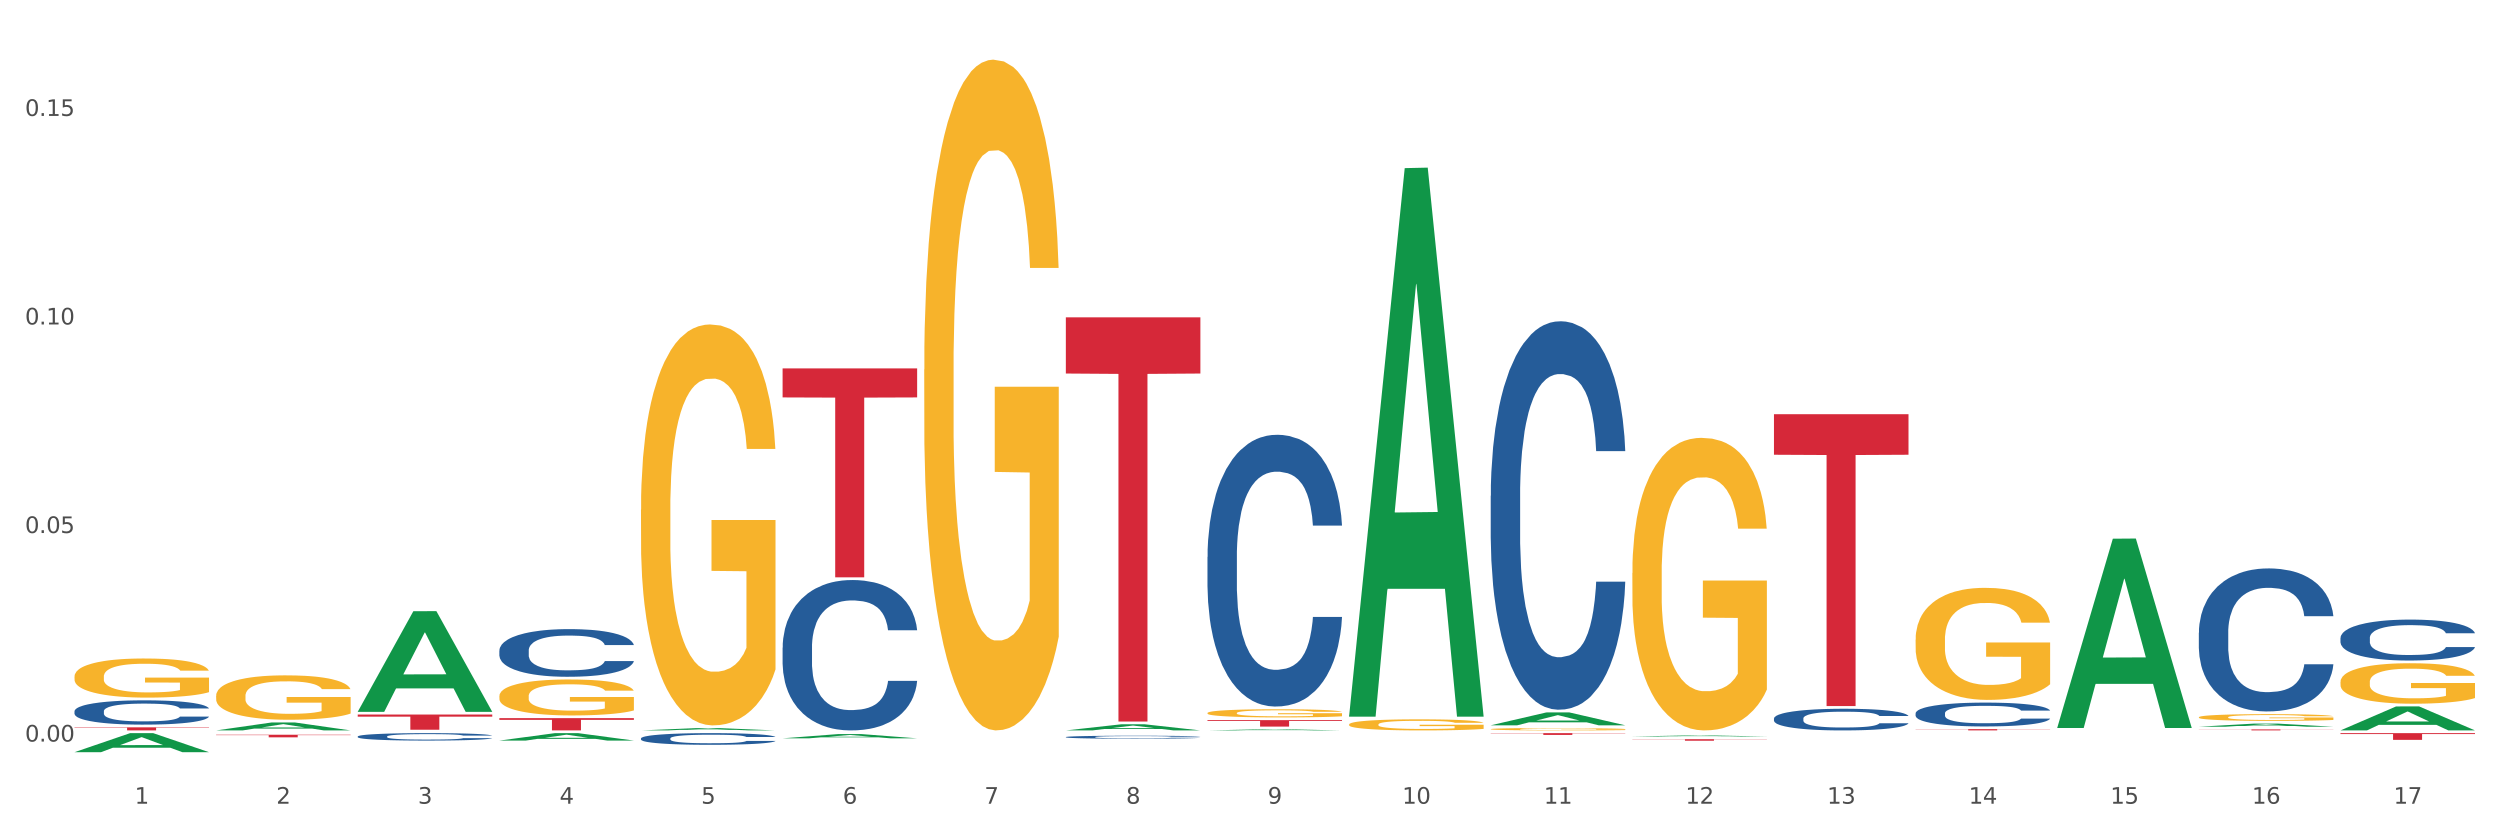 <?xml version="1.0" encoding="utf-8" standalone="no"?>
<!DOCTYPE svg PUBLIC "-//W3C//DTD SVG 1.1//EN"
  "http://www.w3.org/Graphics/SVG/1.1/DTD/svg11.dtd">
<svg xmlns:xlink="http://www.w3.org/1999/xlink" width="1080pt" height="360pt" viewBox="0 0 1080 360" xmlns="http://www.w3.org/2000/svg" version="1.1">
 <rect x="0" y="0" width="1080" height="360" fill="#333333" stroke="none"/>
 <defs>
  <style type="text/css">*{stroke-linejoin: round; stroke-linecap: butt}</style>
 </defs>
 <g id="figure_1">
  <g id="patch_1">
   <path d="M 0 360 
L 1080 360 
L 1080 0 
L 0 0 
z
" style="fill: #ffffff; stroke: #ffffff; stroke-linejoin: miter"/>
  </g>
  <g id="axes_1">
   <g id="matplotlib.axis_1">
    <g id="xtick_1">
     <g id="text_1">
      <!-- 1 -->
      <g style="fill: #4d4d4d" transform="translate(58.182 347.204) scale(0.096 -0.096)">
       <defs>
        <path id="DejaVuSans-31" d="M 794 531 
L 1825 531 
L 1825 4091 
L 703 3866 
L 703 4441 
L 1819 4666 
L 2450 4666 
L 2450 531 
L 3481 531 
L 3481 0 
L 794 0 
L 794 531 
z
" transform="scale(0.016)"/>
       </defs>
       <use xlink:href="#DejaVuSans-31"/>
      </g>
     </g>
    </g>
    <g id="xtick_2">
     <g id="text_2">
      <!-- 2 -->
      <g style="fill: #4d4d4d" transform="translate(119.364 347.204) scale(0.096 -0.096)">
       <defs>
        <path id="DejaVuSans-32" d="M 1228 531 
L 3431 531 
L 3431 0 
L 469 0 
L 469 531 
Q 828 903 1448 1529 
Q 2069 2156 2228 2338 
Q 2531 2678 2651 2914 
Q 2772 3150 2772 3378 
Q 2772 3750 2511 3984 
Q 2250 4219 1831 4219 
Q 1534 4219 1204 4116 
Q 875 4013 500 3803 
L 500 4441 
Q 881 4594 1212 4672 
Q 1544 4750 1819 4750 
Q 2544 4750 2975 4387 
Q 3406 4025 3406 3419 
Q 3406 3131 3298 2873 
Q 3191 2616 2906 2266 
Q 2828 2175 2409 1742 
Q 1991 1309 1228 531 
z
" transform="scale(0.016)"/>
       </defs>
       <use xlink:href="#DejaVuSans-32"/>
      </g>
     </g>
    </g>
    <g id="xtick_3">
     <g id="text_3">
      <!-- 3 -->
      <g style="fill: #4d4d4d" transform="translate(180.545 347.204) scale(0.096 -0.096)">
       <defs>
        <path id="DejaVuSans-33" d="M 2597 2516 
Q 3050 2419 3304 2112 
Q 3559 1806 3559 1356 
Q 3559 666 3084 287 
Q 2609 -91 1734 -91 
Q 1441 -91 1130 -33 
Q 819 25 488 141 
L 488 750 
Q 750 597 1062 519 
Q 1375 441 1716 441 
Q 2309 441 2620 675 
Q 2931 909 2931 1356 
Q 2931 1769 2642 2001 
Q 2353 2234 1838 2234 
L 1294 2234 
L 1294 2753 
L 1863 2753 
Q 2328 2753 2575 2939 
Q 2822 3125 2822 3475 
Q 2822 3834 2567 4026 
Q 2313 4219 1838 4219 
Q 1578 4219 1281 4162 
Q 984 4106 628 3988 
L 628 4550 
Q 988 4650 1302 4700 
Q 1616 4750 1894 4750 
Q 2613 4750 3031 4423 
Q 3450 4097 3450 3541 
Q 3450 3153 3228 2886 
Q 3006 2619 2597 2516 
z
" transform="scale(0.016)"/>
       </defs>
       <use xlink:href="#DejaVuSans-33"/>
      </g>
     </g>
    </g>
    <g id="xtick_4">
     <g id="text_4">
      <!-- 4 -->
      <g style="fill: #4d4d4d" transform="translate(241.726 347.204) scale(0.096 -0.096)">
       <defs>
        <path id="DejaVuSans-34" d="M 2419 4116 
L 825 1625 
L 2419 1625 
L 2419 4116 
z
M 2253 4666 
L 3047 4666 
L 3047 1625 
L 3713 1625 
L 3713 1100 
L 3047 1100 
L 3047 0 
L 2419 0 
L 2419 1100 
L 313 1100 
L 313 1709 
L 2253 4666 
z
" transform="scale(0.016)"/>
       </defs>
       <use xlink:href="#DejaVuSans-34"/>
      </g>
     </g>
    </g>
    <g id="xtick_5">
     <g id="text_5">
      <!-- 5 -->
      <g style="fill: #4d4d4d" transform="translate(302.908 347.204) scale(0.096 -0.096)">
       <defs>
        <path id="DejaVuSans-35" d="M 691 4666 
L 3169 4666 
L 3169 4134 
L 1269 4134 
L 1269 2991 
Q 1406 3038 1543 3061 
Q 1681 3084 1819 3084 
Q 2600 3084 3056 2656 
Q 3513 2228 3513 1497 
Q 3513 744 3044 326 
Q 2575 -91 1722 -91 
Q 1428 -91 1123 -41 
Q 819 9 494 109 
L 494 744 
Q 775 591 1075 516 
Q 1375 441 1709 441 
Q 2250 441 2565 725 
Q 2881 1009 2881 1497 
Q 2881 1984 2565 2268 
Q 2250 2553 1709 2553 
Q 1456 2553 1204 2497 
Q 953 2441 691 2322 
L 691 4666 
z
" transform="scale(0.016)"/>
       </defs>
       <use xlink:href="#DejaVuSans-35"/>
      </g>
     </g>
    </g>
    <g id="xtick_6">
     <g id="text_6">
      <!-- 6 -->
      <g style="fill: #4d4d4d" transform="translate(364.089 347.204) scale(0.096 -0.096)">
       <defs>
        <path id="DejaVuSans-36" d="M 2113 2584 
Q 1688 2584 1439 2293 
Q 1191 2003 1191 1497 
Q 1191 994 1439 701 
Q 1688 409 2113 409 
Q 2538 409 2786 701 
Q 3034 994 3034 1497 
Q 3034 2003 2786 2293 
Q 2538 2584 2113 2584 
z
M 3366 4563 
L 3366 3988 
Q 3128 4100 2886 4159 
Q 2644 4219 2406 4219 
Q 1781 4219 1451 3797 
Q 1122 3375 1075 2522 
Q 1259 2794 1537 2939 
Q 1816 3084 2150 3084 
Q 2853 3084 3261 2657 
Q 3669 2231 3669 1497 
Q 3669 778 3244 343 
Q 2819 -91 2113 -91 
Q 1303 -91 875 529 
Q 447 1150 447 2328 
Q 447 3434 972 4092 
Q 1497 4750 2381 4750 
Q 2619 4750 2861 4703 
Q 3103 4656 3366 4563 
z
" transform="scale(0.016)"/>
       </defs>
       <use xlink:href="#DejaVuSans-36"/>
      </g>
     </g>
    </g>
    <g id="xtick_7">
     <g id="text_7">
      <!-- 7 -->
      <g style="fill: #4d4d4d" transform="translate(425.271 347.204) scale(0.096 -0.096)">
       <defs>
        <path id="DejaVuSans-37" d="M 525 4666 
L 3525 4666 
L 3525 4397 
L 1831 0 
L 1172 0 
L 2766 4134 
L 525 4134 
L 525 4666 
z
" transform="scale(0.016)"/>
       </defs>
       <use xlink:href="#DejaVuSans-37"/>
      </g>
     </g>
    </g>
    <g id="xtick_8">
     <g id="text_8">
      <!-- 8 -->
      <g style="fill: #4d4d4d" transform="translate(486.452 347.204) scale(0.096 -0.096)">
       <defs>
        <path id="DejaVuSans-38" d="M 2034 2216 
Q 1584 2216 1326 1975 
Q 1069 1734 1069 1313 
Q 1069 891 1326 650 
Q 1584 409 2034 409 
Q 2484 409 2743 651 
Q 3003 894 3003 1313 
Q 3003 1734 2745 1975 
Q 2488 2216 2034 2216 
z
M 1403 2484 
Q 997 2584 770 2862 
Q 544 3141 544 3541 
Q 544 4100 942 4425 
Q 1341 4750 2034 4750 
Q 2731 4750 3128 4425 
Q 3525 4100 3525 3541 
Q 3525 3141 3298 2862 
Q 3072 2584 2669 2484 
Q 3125 2378 3379 2068 
Q 3634 1759 3634 1313 
Q 3634 634 3220 271 
Q 2806 -91 2034 -91 
Q 1263 -91 848 271 
Q 434 634 434 1313 
Q 434 1759 690 2068 
Q 947 2378 1403 2484 
z
M 1172 3481 
Q 1172 3119 1398 2916 
Q 1625 2713 2034 2713 
Q 2441 2713 2670 2916 
Q 2900 3119 2900 3481 
Q 2900 3844 2670 4047 
Q 2441 4250 2034 4250 
Q 1625 4250 1398 4047 
Q 1172 3844 1172 3481 
z
" transform="scale(0.016)"/>
       </defs>
       <use xlink:href="#DejaVuSans-38"/>
      </g>
     </g>
    </g>
    <g id="xtick_9">
     <g id="text_9">
      <!-- 9 -->
      <g style="fill: #4d4d4d" transform="translate(547.634 347.204) scale(0.096 -0.096)">
       <defs>
        <path id="DejaVuSans-39" d="M 703 97 
L 703 672 
Q 941 559 1184 500 
Q 1428 441 1663 441 
Q 2288 441 2617 861 
Q 2947 1281 2994 2138 
Q 2813 1869 2534 1725 
Q 2256 1581 1919 1581 
Q 1219 1581 811 2004 
Q 403 2428 403 3163 
Q 403 3881 828 4315 
Q 1253 4750 1959 4750 
Q 2769 4750 3195 4129 
Q 3622 3509 3622 2328 
Q 3622 1225 3098 567 
Q 2575 -91 1691 -91 
Q 1453 -91 1209 -44 
Q 966 3 703 97 
z
M 1959 2075 
Q 2384 2075 2632 2365 
Q 2881 2656 2881 3163 
Q 2881 3666 2632 3958 
Q 2384 4250 1959 4250 
Q 1534 4250 1286 3958 
Q 1038 3666 1038 3163 
Q 1038 2656 1286 2365 
Q 1534 2075 1959 2075 
z
" transform="scale(0.016)"/>
       </defs>
       <use xlink:href="#DejaVuSans-39"/>
      </g>
     </g>
    </g>
    <g id="xtick_10">
     <g id="text_10">
      <!-- 10 -->
      <g style="fill: #4d4d4d" transform="translate(605.761 347.204) scale(0.096 -0.096)">
       <defs>
        <path id="DejaVuSans-30" d="M 2034 4250 
Q 1547 4250 1301 3770 
Q 1056 3291 1056 2328 
Q 1056 1369 1301 889 
Q 1547 409 2034 409 
Q 2525 409 2770 889 
Q 3016 1369 3016 2328 
Q 3016 3291 2770 3770 
Q 2525 4250 2034 4250 
z
M 2034 4750 
Q 2819 4750 3233 4129 
Q 3647 3509 3647 2328 
Q 3647 1150 3233 529 
Q 2819 -91 2034 -91 
Q 1250 -91 836 529 
Q 422 1150 422 2328 
Q 422 3509 836 4129 
Q 1250 4750 2034 4750 
z
" transform="scale(0.016)"/>
       </defs>
       <use xlink:href="#DejaVuSans-31"/>
       <use xlink:href="#DejaVuSans-30" transform="translate(63.623 0)"/>
      </g>
     </g>
    </g>
    <g id="xtick_11">
     <g id="text_11">
      <!-- 11 -->
      <g style="fill: #4d4d4d" transform="translate(666.942 347.204) scale(0.096 -0.096)">
       <use xlink:href="#DejaVuSans-31"/>
       <use xlink:href="#DejaVuSans-31" transform="translate(63.623 0)"/>
      </g>
     </g>
    </g>
    <g id="xtick_12">
     <g id="text_12">
      <!-- 12 -->
      <g style="fill: #4d4d4d" transform="translate(728.124 347.204) scale(0.096 -0.096)">
       <use xlink:href="#DejaVuSans-31"/>
       <use xlink:href="#DejaVuSans-32" transform="translate(63.623 0)"/>
      </g>
     </g>
    </g>
    <g id="xtick_13">
     <g id="text_13">
      <!-- 13 -->
      <g style="fill: #4d4d4d" transform="translate(789.305 347.204) scale(0.096 -0.096)">
       <use xlink:href="#DejaVuSans-31"/>
       <use xlink:href="#DejaVuSans-33" transform="translate(63.623 0)"/>
      </g>
     </g>
    </g>
    <g id="xtick_14">
     <g id="text_14">
      <!-- 14 -->
      <g style="fill: #4d4d4d" transform="translate(850.487 347.204) scale(0.096 -0.096)">
       <use xlink:href="#DejaVuSans-31"/>
       <use xlink:href="#DejaVuSans-34" transform="translate(63.623 0)"/>
      </g>
     </g>
    </g>
    <g id="xtick_15">
     <g id="text_15">
      <!-- 15 -->
      <g style="fill: #4d4d4d" transform="translate(911.668 347.204) scale(0.096 -0.096)">
       <use xlink:href="#DejaVuSans-31"/>
       <use xlink:href="#DejaVuSans-35" transform="translate(63.623 0)"/>
      </g>
     </g>
    </g>
    <g id="xtick_16">
     <g id="text_16">
      <!-- 16 -->
      <g style="fill: #4d4d4d" transform="translate(972.849 347.204) scale(0.096 -0.096)">
       <use xlink:href="#DejaVuSans-31"/>
       <use xlink:href="#DejaVuSans-36" transform="translate(63.623 0)"/>
      </g>
     </g>
    </g>
    <g id="xtick_17">
     <g id="text_17">
      <!-- 17 -->
      <g style="fill: #4d4d4d" transform="translate(1034.031 347.204) scale(0.096 -0.096)">
       <use xlink:href="#DejaVuSans-31"/>
       <use xlink:href="#DejaVuSans-37" transform="translate(63.623 0)"/>
      </g>
     </g>
    </g>
    <g id="xtick_18"/>
    <g id="xtick_19"/>
    <g id="xtick_20"/>
    <g id="xtick_21"/>
    <g id="xtick_22"/>
    <g id="xtick_23"/>
    <g id="xtick_24"/>
    <g id="xtick_25"/>
    <g id="xtick_26"/>
    <g id="xtick_27"/>
    <g id="xtick_28"/>
    <g id="xtick_29"/>
    <g id="xtick_30"/>
    <g id="xtick_31"/>
    <g id="xtick_32"/>
    <g id="xtick_33"/>
   </g>
   <g id="matplotlib.axis_2">
    <g id="ytick_1">
     <g id="text_18">
      <!-- 0.00 -->
      <g style="fill: #4d4d4d" transform="translate(10.8 320.356) scale(0.096 -0.096)">
       <defs>
        <path id="DejaVuSans-2e" d="M 684 794 
L 1344 794 
L 1344 0 
L 684 0 
L 684 794 
z
" transform="scale(0.016)"/>
       </defs>
       <use xlink:href="#DejaVuSans-30"/>
       <use xlink:href="#DejaVuSans-2e" transform="translate(63.623 0)"/>
       <use xlink:href="#DejaVuSans-30" transform="translate(95.41 0)"/>
       <use xlink:href="#DejaVuSans-30" transform="translate(159.033 0)"/>
      </g>
     </g>
    </g>
    <g id="ytick_2">
     <g id="text_19">
      <!-- 0.05 -->
      <g style="fill: #4d4d4d" transform="translate(10.8 230.266) scale(0.096 -0.096)">
       <use xlink:href="#DejaVuSans-30"/>
       <use xlink:href="#DejaVuSans-2e" transform="translate(63.623 0)"/>
       <use xlink:href="#DejaVuSans-30" transform="translate(95.41 0)"/>
       <use xlink:href="#DejaVuSans-35" transform="translate(159.033 0)"/>
      </g>
     </g>
    </g>
    <g id="ytick_3">
     <g id="text_20">
      <!-- 0.10 -->
      <g style="fill: #4d4d4d" transform="translate(10.8 140.176) scale(0.096 -0.096)">
       <use xlink:href="#DejaVuSans-30"/>
       <use xlink:href="#DejaVuSans-2e" transform="translate(63.623 0)"/>
       <use xlink:href="#DejaVuSans-31" transform="translate(95.41 0)"/>
       <use xlink:href="#DejaVuSans-30" transform="translate(159.033 0)"/>
      </g>
     </g>
    </g>
    <g id="ytick_4">
     <g id="text_21">
      <!-- 0.15 -->
      <g style="fill: #4d4d4d" transform="translate(10.8 50.085) scale(0.096 -0.096)">
       <use xlink:href="#DejaVuSans-30"/>
       <use xlink:href="#DejaVuSans-2e" transform="translate(63.623 0)"/>
       <use xlink:href="#DejaVuSans-31" transform="translate(95.41 0)"/>
       <use xlink:href="#DejaVuSans-35" transform="translate(159.033 0)"/>
      </g>
     </g>
    </g>
    <g id="ytick_5"/>
    <g id="ytick_6"/>
    <g id="ytick_7"/>
   </g>
   <g id="PolyCollection_1">
    <path d="M 460.445 315.54 
L 460.505 315.537 
L 484.473 312.882 
L 494.42 312.879 
L 518.567 315.545 
L 507.063 315.545 
L 501.85 314.924 
L 477.103 314.924 
L 476.923 314.934 
L 471.89 315.545 
L 460.445 315.545 
L 460.445 315.54 
L 480.218 314.554 
L 498.734 314.551 
L 489.566 313.447 
L 489.446 313.442 
L 489.326 313.45 
L 480.159 314.551 
L 480.218 314.554 
L 460.445 315.54 
z
" clip-path="url(#pb3ea0cd946)" style="fill: #109648"/>
    <path d="M 521.626 315.544 
L 521.686 315.543 
L 545.654 315.043 
L 555.601 315.043 
L 579.749 315.545 
L 568.244 315.545 
L 563.031 315.428 
L 538.284 315.428 
L 538.104 315.43 
L 533.071 315.545 
L 521.626 315.545 
L 521.626 315.544 
L 541.4 315.358 
L 559.915 315.358 
L 550.747 315.15 
L 550.628 315.149 
L 550.508 315.15 
L 541.34 315.358 
L 541.4 315.358 
L 521.626 315.544 
z
" clip-path="url(#pb3ea0cd946)" style="fill: #109648"/>
    <path d="M 154.538 307.431 
L 154.598 307.39 
L 178.566 264.048 
L 188.512 264.007 
L 212.66 307.513 
L 201.156 307.513 
L 195.943 297.382 
L 171.196 297.382 
L 171.016 297.545 
L 165.983 307.513 
L 154.538 307.513 
L 154.538 307.431 
L 174.311 291.336 
L 192.827 291.295 
L 183.659 273.28 
L 183.539 273.198 
L 183.419 273.321 
L 174.251 291.295 
L 174.311 291.336 
L 154.538 307.431 
z
" clip-path="url(#pb3ea0cd946)" style="fill: #109648"/>
    <path d="M 215.719 319.925 
L 215.779 319.922 
L 239.747 316.712 
L 249.694 316.709 
L 273.842 319.931 
L 262.337 319.931 
L 257.124 319.18 
L 232.377 319.18 
L 232.197 319.193 
L 227.164 319.931 
L 215.719 319.931 
L 215.719 319.925 
L 235.493 318.733 
L 254.008 318.73 
L 244.84 317.395 
L 244.72 317.389 
L 244.601 317.398 
L 235.433 318.73 
L 235.493 318.733 
L 215.719 319.925 
z
" clip-path="url(#pb3ea0cd946)" style="fill: #109648"/>
    <path d="M 582.808 309.142 
L 582.868 308.919 
L 606.836 72.635 
L 616.782 72.412 
L 640.93 309.587 
L 629.425 309.587 
L 624.212 254.358 
L 599.465 254.358 
L 599.286 255.248 
L 594.252 309.587 
L 582.808 309.587 
L 582.808 309.142 
L 602.581 221.398 
L 621.097 221.175 
L 611.929 122.965 
L 611.809 122.519 
L 611.689 123.187 
L 602.521 221.175 
L 602.581 221.398 
L 582.808 309.142 
z
" clip-path="url(#pb3ea0cd946)" style="fill: #109648"/>
    <path d="M 643.989 313.324 
L 644.049 313.318 
L 668.017 307.771 
L 677.964 307.766 
L 702.112 313.334 
L 690.607 313.334 
L 685.394 312.037 
L 660.647 312.037 
L 660.467 312.058 
L 655.434 313.334 
L 643.989 313.334 
L 643.989 313.324 
L 663.763 311.264 
L 682.278 311.258 
L 673.11 308.953 
L 672.99 308.942 
L 672.871 308.958 
L 663.703 311.258 
L 663.763 311.264 
L 643.989 313.324 
z
" clip-path="url(#pb3ea0cd946)" style="fill: #109648"/>
    <path d="M 766.352 178.928 
L 824.474 178.928 
L 824.474 196.45 
L 801.611 196.568 
L 801.611 305.017 
L 789.078 305.017 
L 789.078 196.568 
L 766.352 196.45 
L 766.352 179.046 
L 766.352 178.928 
z
" clip-path="url(#pb3ea0cd946)" style="fill: #d62839"/>
    <path d="M 705.171 319.334 
L 763.293 319.334 
L 763.293 319.427 
L 740.43 319.428 
L 740.43 320.006 
L 727.896 320.006 
L 727.896 319.428 
L 705.171 319.427 
L 705.171 319.335 
L 705.171 319.334 
z
" clip-path="url(#pb3ea0cd946)" style="fill: #d62839"/>
    <path d="M 949.896 315.11 
L 1008.019 315.11 
L 1008.019 315.17 
L 985.155 315.171 
L 985.155 315.545 
L 972.622 315.545 
L 972.622 315.171 
L 949.896 315.17 
L 949.896 315.11 
L 949.896 315.11 
z
" clip-path="url(#pb3ea0cd946)" style="fill: #d62839"/>
    <path d="M 827.533 314.992 
L 885.656 314.992 
L 885.656 315.068 
L 862.792 315.069 
L 862.792 315.545 
L 850.259 315.545 
L 850.259 315.069 
L 827.533 315.068 
L 827.533 314.992 
L 827.533 314.992 
z
" clip-path="url(#pb3ea0cd946)" style="fill: #d62839"/>
    <path d="M 32.175 314.208 
L 90.297 314.208 
L 90.297 314.394 
L 67.434 314.395 
L 67.434 315.545 
L 54.901 315.545 
L 54.901 314.395 
L 32.175 314.394 
L 32.175 314.209 
L 32.175 314.208 
z
" clip-path="url(#pb3ea0cd946)" style="fill: #d62839"/>
    <path d="M 338.082 318.954 
L 338.142 318.952 
L 362.11 317.121 
L 372.057 317.119 
L 396.204 318.957 
L 384.7 318.957 
L 379.487 318.529 
L 354.74 318.529 
L 354.56 318.536 
L 349.527 318.957 
L 338.082 318.957 
L 338.082 318.954 
L 357.856 318.274 
L 376.371 318.272 
L 367.203 317.511 
L 367.083 317.508 
L 366.963 317.513 
L 357.796 318.272 
L 357.856 318.274 
L 338.082 318.954 
z
" clip-path="url(#pb3ea0cd946)" style="fill: #109648"/>
    <path d="M 276.901 315.543 
L 276.961 315.542 
L 300.929 314.542 
L 310.875 314.541 
L 335.023 315.545 
L 323.518 315.545 
L 318.305 315.311 
L 293.558 315.311 
L 293.379 315.315 
L 288.345 315.545 
L 276.901 315.545 
L 276.901 315.543 
L 296.674 315.172 
L 315.19 315.171 
L 306.022 314.755 
L 305.902 314.753 
L 305.782 314.756 
L 296.614 315.171 
L 296.674 315.172 
L 276.901 315.543 
z
" clip-path="url(#pb3ea0cd946)" style="fill: #109648"/>
    <path d="M 1011.078 315.525 
L 1011.138 315.516 
L 1035.106 305.181 
L 1045.052 305.171 
L 1069.2 315.545 
L 1057.695 315.545 
L 1052.482 313.129 
L 1027.735 313.129 
L 1027.556 313.168 
L 1022.522 315.545 
L 1011.078 315.545 
L 1011.078 315.525 
L 1030.851 311.688 
L 1049.366 311.678 
L 1040.199 307.382 
L 1040.079 307.363 
L 1039.959 307.392 
L 1030.791 311.678 
L 1030.851 311.688 
L 1011.078 315.525 
z
" clip-path="url(#pb3ea0cd946)" style="fill: #109648"/>
    <path d="M 949.896 313.943 
L 949.956 313.942 
L 973.924 312.587 
L 983.871 312.586 
L 1008.019 313.946 
L 996.514 313.946 
L 991.301 313.629 
L 966.554 313.629 
L 966.374 313.634 
L 961.341 313.946 
L 949.896 313.946 
L 949.896 313.943 
L 969.67 313.44 
L 988.185 313.439 
L 979.017 312.875 
L 978.897 312.873 
L 978.778 312.877 
L 969.61 313.439 
L 969.67 313.44 
L 949.896 313.943 
z
" clip-path="url(#pb3ea0cd946)" style="fill: #109648"/>
    <path d="M 1011.078 316.709 
L 1069.2 316.709 
L 1069.2 317.115 
L 1046.337 317.118 
L 1046.337 319.634 
L 1033.803 319.634 
L 1033.803 317.118 
L 1011.078 317.115 
L 1011.078 316.711 
L 1011.078 316.709 
z
" clip-path="url(#pb3ea0cd946)" style="fill: #d62839"/>
    <path d="M 521.626 311.091 
L 579.749 311.091 
L 579.749 311.479 
L 556.885 311.481 
L 556.885 313.879 
L 544.352 313.879 
L 544.352 311.481 
L 521.626 311.479 
L 521.626 311.094 
L 521.626 311.091 
z
" clip-path="url(#pb3ea0cd946)" style="fill: #d62839"/>
    <path d="M 93.356 317.408 
L 151.479 317.408 
L 151.479 317.564 
L 128.615 317.565 
L 128.615 318.528 
L 116.082 318.528 
L 116.082 317.565 
L 93.356 317.564 
L 93.356 317.41 
L 93.356 317.408 
z
" clip-path="url(#pb3ea0cd946)" style="fill: #d62839"/>
    <path d="M 643.989 316.709 
L 702.112 316.709 
L 702.112 316.817 
L 679.248 316.818 
L 679.248 317.488 
L 666.715 317.488 
L 666.715 316.818 
L 643.989 316.817 
L 643.989 316.709 
L 643.989 316.709 
z
" clip-path="url(#pb3ea0cd946)" style="fill: #d62839"/>
    <path d="M 582.808 312.966 
L 582.876 312.962 
L 582.876 312.804 
L 583.014 312.669 
L 583.7 312.34 
L 584.729 312.069 
L 585.484 311.924 
L 586.239 311.806 
L 587.131 311.688 
L 588.229 311.565 
L 590.219 311.386 
L 591.454 311.294 
L 592.964 311.198 
L 595.709 311.058 
L 597.699 310.979 
L 599.757 310.913 
L 603.12 310.834 
L 605.316 310.799 
L 607.649 310.773 
L 610.462 310.755 
L 612.589 310.751 
L 617.256 310.764 
L 621.236 310.804 
L 623.157 310.834 
L 625.628 310.887 
L 626.931 310.922 
L 629.059 310.992 
L 631.254 311.084 
L 632.764 311.163 
L 635.029 311.311 
L 636.744 311.46 
L 638.322 311.644 
L 639.146 311.771 
L 639.764 311.889 
L 640.312 312.025 
L 640.861 312.24 
L 628.51 312.24 
L 628.029 312.086 
L 627.274 311.942 
L 626.176 311.802 
L 625.216 311.714 
L 623.569 311.605 
L 622.059 311.535 
L 620.481 311.482 
L 618.56 311.438 
L 617.05 311.416 
L 614.923 311.399 
L 610.737 311.403 
L 607.923 311.438 
L 606.002 311.482 
L 604.767 311.522 
L 603.669 311.565 
L 602.433 311.627 
L 600.992 311.719 
L 599.963 311.802 
L 598.934 311.907 
L 598.11 312.012 
L 597.355 312.134 
L 596.738 312.266 
L 596.258 312.402 
L 595.846 312.568 
L 595.503 312.844 
L 595.503 313.443 
L 595.64 313.579 
L 595.983 313.759 
L 596.395 313.894 
L 597.081 314.056 
L 597.699 314.166 
L 598.865 314.323 
L 600.169 314.455 
L 601.198 314.538 
L 602.228 314.608 
L 604.012 314.704 
L 606.002 314.783 
L 607.717 314.831 
L 610.05 314.875 
L 611.629 314.892 
L 613.001 314.901 
L 616.364 314.901 
L 618.765 314.888 
L 621.442 314.857 
L 623.5 314.818 
L 625.216 314.77 
L 627.137 314.691 
L 628.372 314.617 
L 628.372 313.702 
L 613.276 313.697 
L 613.276 313.089 
L 640.93 313.089 
L 640.93 314.875 
L 639.764 314.967 
L 638.46 315.05 
L 637.087 315.125 
L 635.029 315.216 
L 632.558 315.304 
L 630.362 315.365 
L 628.029 315.418 
L 625.284 315.466 
L 621.716 315.51 
L 619.52 315.527 
L 616.775 315.54 
L 613.55 315.545 
L 610.737 315.536 
L 607.992 315.514 
L 605.11 315.475 
L 602.296 315.418 
L 600.169 315.361 
L 598.042 315.291 
L 595.777 315.199 
L 593.993 315.111 
L 592.621 315.033 
L 591.111 314.932 
L 589.464 314.801 
L 588.229 314.682 
L 587.131 314.56 
L 585.964 314.402 
L 585.141 314.266 
L 584.317 314.096 
L 583.837 313.969 
L 583.288 313.772 
L 582.876 313.496 
L 582.808 312.966 
z
" clip-path="url(#pb3ea0cd946)" style="fill: #f7b32b"/>
    <path d="M 705.171 247.555 
L 705.239 247.439 
L 705.239 243.284 
L 705.376 239.705 
L 706.063 231.048 
L 707.092 223.891 
L 707.847 220.082 
L 708.602 216.965 
L 709.494 213.848 
L 710.592 210.616 
L 712.582 205.883 
L 713.817 203.459 
L 715.327 200.92 
L 718.071 197.226 
L 720.061 195.148 
L 722.12 193.417 
L 725.483 191.339 
L 727.678 190.415 
L 730.012 189.723 
L 732.825 189.261 
L 734.952 189.146 
L 739.619 189.492 
L 743.599 190.531 
L 745.52 191.339 
L 747.99 192.724 
L 749.294 193.648 
L 751.421 195.494 
L 753.617 197.919 
L 755.127 199.996 
L 757.391 203.921 
L 759.107 207.846 
L 760.685 212.694 
L 761.509 216.042 
L 762.126 219.158 
L 762.675 222.737 
L 763.224 228.393 
L 750.872 228.393 
L 750.392 224.353 
L 749.637 220.543 
L 748.539 216.85 
L 747.579 214.541 
L 745.932 211.655 
L 744.422 209.808 
L 742.844 208.423 
L 740.922 207.269 
L 739.413 206.691 
L 737.285 206.23 
L 733.099 206.345 
L 730.286 207.269 
L 728.365 208.423 
L 727.129 209.462 
L 726.031 210.616 
L 724.796 212.232 
L 723.355 214.656 
L 722.326 216.85 
L 721.297 219.62 
L 720.473 222.39 
L 719.718 225.622 
L 719.101 229.085 
L 718.62 232.664 
L 718.209 237.05 
L 717.866 244.323 
L 717.866 260.137 
L 718.003 263.715 
L 718.346 268.448 
L 718.758 272.027 
L 719.444 276.298 
L 720.061 279.183 
L 721.228 283.339 
L 722.532 286.802 
L 723.561 288.995 
L 724.59 290.842 
L 726.375 293.382 
L 728.365 295.459 
L 730.08 296.729 
L 732.413 297.884 
L 733.992 298.345 
L 735.364 298.576 
L 738.726 298.576 
L 741.128 298.23 
L 743.804 297.422 
L 745.863 296.383 
L 747.579 295.113 
L 749.5 293.035 
L 750.735 291.073 
L 750.735 266.947 
L 735.638 266.832 
L 735.638 250.787 
L 763.293 250.787 
L 763.293 297.884 
L 762.126 300.308 
L 760.823 302.501 
L 759.45 304.463 
L 757.391 306.887 
L 754.921 309.196 
L 752.725 310.812 
L 750.392 312.197 
L 747.647 313.467 
L 744.079 314.621 
L 741.883 315.083 
L 739.138 315.429 
L 735.913 315.545 
L 733.099 315.314 
L 730.355 314.737 
L 727.473 313.698 
L 724.659 312.197 
L 722.532 310.697 
L 720.405 308.85 
L 718.14 306.426 
L 716.356 304.117 
L 714.983 302.039 
L 713.474 299.384 
L 711.827 295.921 
L 710.592 292.804 
L 709.494 289.572 
L 708.327 285.417 
L 707.504 281.838 
L 706.68 277.336 
L 706.2 273.989 
L 705.651 268.794 
L 705.239 261.522 
L 705.171 247.555 
z
" clip-path="url(#pb3ea0cd946)" style="fill: #f7b32b"/>
    <path d="M 827.533 276.318 
L 827.602 276.274 
L 827.602 274.682 
L 827.739 273.312 
L 828.425 269.996 
L 829.455 267.254 
L 830.21 265.795 
L 830.964 264.601 
L 831.857 263.408 
L 832.954 262.17 
L 834.945 260.357 
L 836.18 259.428 
L 837.689 258.456 
L 840.434 257.041 
L 842.424 256.245 
L 844.483 255.582 
L 847.845 254.786 
L 850.041 254.432 
L 852.374 254.167 
L 855.188 253.99 
L 857.315 253.946 
L 861.981 254.078 
L 865.961 254.476 
L 867.883 254.786 
L 870.353 255.316 
L 871.657 255.67 
L 873.784 256.378 
L 875.98 257.306 
L 877.49 258.102 
L 879.754 259.605 
L 881.47 261.109 
L 883.048 262.966 
L 883.872 264.248 
L 884.489 265.442 
L 885.038 266.812 
L 885.587 268.979 
L 873.235 268.979 
L 872.755 267.431 
L 872 265.972 
L 870.902 264.557 
L 869.941 263.673 
L 868.295 262.568 
L 866.785 261.86 
L 865.207 261.33 
L 863.285 260.887 
L 861.775 260.666 
L 859.648 260.49 
L 855.462 260.534 
L 852.649 260.887 
L 850.727 261.33 
L 849.492 261.728 
L 848.394 262.17 
L 847.159 262.789 
L 845.718 263.717 
L 844.689 264.557 
L 843.659 265.618 
L 842.836 266.68 
L 842.081 267.918 
L 841.464 269.244 
L 840.983 270.615 
L 840.571 272.295 
L 840.228 275.08 
L 840.228 281.138 
L 840.366 282.508 
L 840.709 284.321 
L 841.12 285.692 
L 841.807 287.328 
L 842.424 288.433 
L 843.591 290.025 
L 844.895 291.351 
L 845.924 292.191 
L 846.953 292.899 
L 848.737 293.871 
L 850.727 294.667 
L 852.443 295.154 
L 854.776 295.596 
L 856.354 295.773 
L 857.727 295.861 
L 861.089 295.861 
L 863.491 295.728 
L 866.167 295.419 
L 868.226 295.021 
L 869.941 294.535 
L 871.863 293.739 
L 873.098 292.987 
L 873.098 283.746 
L 858.001 283.702 
L 858.001 277.556 
L 885.656 277.556 
L 885.656 295.596 
L 884.489 296.524 
L 883.185 297.364 
L 881.813 298.116 
L 879.754 299.045 
L 877.284 299.929 
L 875.088 300.548 
L 872.755 301.078 
L 870.01 301.565 
L 866.442 302.007 
L 864.246 302.184 
L 861.501 302.316 
L 858.276 302.361 
L 855.462 302.272 
L 852.717 302.051 
L 849.835 301.653 
L 847.022 301.078 
L 844.895 300.504 
L 842.767 299.796 
L 840.503 298.868 
L 838.719 297.983 
L 837.346 297.188 
L 835.837 296.171 
L 834.19 294.844 
L 832.954 293.65 
L 831.857 292.412 
L 830.69 290.821 
L 829.867 289.45 
L 829.043 287.726 
L 828.563 286.443 
L 828.014 284.454 
L 827.602 281.668 
L 827.533 276.318 
z
" clip-path="url(#pb3ea0cd946)" style="fill: #f7b32b"/>
    <path d="M 460.445 318.409 
L 460.514 318.408 
L 460.514 318.375 
L 460.72 318.33 
L 461.475 318.248 
L 462.437 318.185 
L 464.086 318.112 
L 464.979 318.082 
L 466.147 318.048 
L 468.552 317.992 
L 471.3 317.945 
L 473.224 317.919 
L 474.666 317.903 
L 477.895 317.873 
L 479.75 317.86 
L 481.674 317.85 
L 483.323 317.843 
L 486.071 317.834 
L 488.269 317.831 
L 490.811 317.83 
L 492.941 317.831 
L 495.758 317.836 
L 499.88 317.85 
L 501.46 317.858 
L 503.59 317.872 
L 505.789 317.891 
L 507.575 317.91 
L 509.636 317.937 
L 511.766 317.972 
L 513.827 318.017 
L 515.27 318.058 
L 516.437 318.102 
L 517.468 318.155 
L 518.224 318.212 
L 518.567 318.261 
L 505.995 318.261 
L 505.651 318.217 
L 504.964 318.17 
L 504.277 318.138 
L 503.521 318.112 
L 502.353 318.083 
L 501.323 318.064 
L 499.605 318.042 
L 498.025 318.028 
L 496.72 318.019 
L 495.14 318.012 
L 491.773 318.005 
L 489.369 318.005 
L 487.857 318.008 
L 486.002 318.013 
L 484.422 318.022 
L 482.567 318.036 
L 481.124 318.051 
L 479.682 318.071 
L 478.857 318.085 
L 477.621 318.111 
L 476.796 318.132 
L 475.697 318.169 
L 475.079 318.195 
L 473.979 318.262 
L 473.498 318.311 
L 473.292 318.346 
L 473.155 318.383 
L 473.155 318.567 
L 473.567 318.649 
L 473.911 318.685 
L 474.46 318.725 
L 475.491 318.777 
L 477.002 318.827 
L 478.582 318.864 
L 479.888 318.886 
L 481.124 318.903 
L 482.361 318.916 
L 483.872 318.927 
L 485.109 318.934 
L 486.964 318.941 
L 489.163 318.945 
L 490.88 318.945 
L 494.384 318.939 
L 495.964 318.933 
L 497.476 318.925 
L 499.124 318.912 
L 500.43 318.898 
L 501.186 318.887 
L 502.422 318.865 
L 503.384 318.841 
L 504.208 318.814 
L 504.758 318.791 
L 505.376 318.755 
L 505.857 318.715 
L 505.995 318.694 
L 518.567 318.694 
L 518.292 318.737 
L 517.812 318.778 
L 516.85 318.833 
L 516.094 318.865 
L 514.926 318.904 
L 513.689 318.937 
L 511.972 318.973 
L 510.392 319 
L 508.743 319.024 
L 506.957 319.045 
L 503.728 319.075 
L 502.56 319.083 
L 500.086 319.097 
L 498.163 319.105 
L 495.346 319.113 
L 492.46 319.118 
L 489.437 319.119 
L 486.758 319.117 
L 483.804 319.11 
L 481.949 319.103 
L 479.888 319.092 
L 477.483 319.076 
L 475.216 319.056 
L 473.086 319.032 
L 471.094 319.005 
L 469.239 318.974 
L 466.834 318.924 
L 465.048 318.874 
L 463.743 318.828 
L 462.849 318.79 
L 461.956 318.74 
L 461.475 318.706 
L 460.72 318.623 
L 460.445 318.547 
L 460.445 318.409 
z
" clip-path="url(#pb3ea0cd946)" style="fill: #255c99"/>
    <path d="M 338.082 279.764 
L 338.151 279.705 
L 338.151 278.044 
L 338.357 275.789 
L 339.113 271.635 
L 340.074 268.49 
L 341.723 264.811 
L 342.616 263.269 
L 343.784 261.548 
L 346.189 258.759 
L 348.937 256.385 
L 350.861 255.08 
L 352.304 254.249 
L 355.533 252.766 
L 357.387 252.113 
L 359.311 251.579 
L 360.96 251.223 
L 363.708 250.808 
L 365.907 250.63 
L 368.449 250.57 
L 370.578 250.63 
L 373.395 250.867 
L 377.517 251.579 
L 379.097 251.994 
L 381.227 252.706 
L 383.426 253.656 
L 385.212 254.605 
L 387.273 255.97 
L 389.403 257.75 
L 391.464 260.005 
L 392.907 262.082 
L 394.075 264.277 
L 395.105 266.947 
L 395.861 269.855 
L 396.204 272.288 
L 383.632 272.288 
L 383.288 270.092 
L 382.601 267.719 
L 381.914 266.117 
L 381.159 264.811 
L 379.991 263.328 
L 378.96 262.378 
L 377.243 261.251 
L 375.662 260.539 
L 374.357 260.124 
L 372.777 259.768 
L 369.41 259.412 
L 367.006 259.412 
L 365.494 259.53 
L 363.639 259.827 
L 362.059 260.242 
L 360.204 260.954 
L 358.762 261.726 
L 357.319 262.734 
L 356.494 263.447 
L 355.258 264.752 
L 354.433 265.82 
L 353.334 267.659 
L 352.716 268.965 
L 351.616 272.347 
L 351.136 274.839 
L 350.929 276.56 
L 350.792 278.459 
L 350.792 287.716 
L 351.204 291.869 
L 351.548 293.649 
L 352.097 295.667 
L 353.128 298.278 
L 354.639 300.829 
L 356.22 302.669 
L 357.525 303.796 
L 358.762 304.627 
L 359.998 305.279 
L 361.51 305.873 
L 362.746 306.229 
L 364.601 306.585 
L 366.8 306.763 
L 368.517 306.763 
L 372.021 306.466 
L 373.601 306.169 
L 375.113 305.754 
L 376.762 305.101 
L 378.067 304.389 
L 378.823 303.855 
L 380.059 302.728 
L 381.021 301.541 
L 381.846 300.176 
L 382.395 298.99 
L 383.014 297.21 
L 383.494 295.192 
L 383.632 294.124 
L 396.204 294.124 
L 395.93 296.26 
L 395.449 298.337 
L 394.487 301.126 
L 393.731 302.728 
L 392.563 304.686 
L 391.327 306.347 
L 389.609 308.187 
L 388.029 309.552 
L 386.38 310.738 
L 384.594 311.807 
L 381.365 313.29 
L 380.197 313.705 
L 377.723 314.417 
L 375.8 314.833 
L 372.983 315.248 
L 370.097 315.485 
L 367.075 315.545 
L 364.395 315.426 
L 361.441 315.07 
L 359.586 314.714 
L 357.525 314.18 
L 355.12 313.349 
L 352.853 312.341 
L 350.723 311.154 
L 348.731 309.789 
L 346.876 308.246 
L 344.471 305.695 
L 342.685 303.203 
L 341.38 300.888 
L 340.487 298.93 
L 339.594 296.438 
L 339.113 294.717 
L 338.357 290.564 
L 338.082 286.707 
L 338.082 279.764 
z
" clip-path="url(#pb3ea0cd946)" style="fill: #255c99"/>
    <path d="M 338.082 159.141 
L 396.204 159.141 
L 396.204 171.685 
L 373.341 171.77 
L 373.341 249.406 
L 360.808 249.406 
L 360.808 171.77 
L 338.082 171.685 
L 338.082 159.226 
L 338.082 159.141 
z
" clip-path="url(#pb3ea0cd946)" style="fill: #d62839"/>
    <path d="M 460.445 137.098 
L 518.567 137.098 
L 518.567 161.364 
L 495.704 161.528 
L 495.704 311.715 
L 483.17 311.715 
L 483.17 161.528 
L 460.445 161.364 
L 460.445 137.262 
L 460.445 137.098 
z
" clip-path="url(#pb3ea0cd946)" style="fill: #d62839"/>
    <path d="M 32.175 292.28 
L 32.244 292.265 
L 32.244 291.709 
L 32.381 291.23 
L 33.067 290.072 
L 34.096 289.115 
L 34.851 288.605 
L 35.606 288.188 
L 36.498 287.771 
L 37.596 287.339 
L 39.586 286.706 
L 40.821 286.381 
L 42.331 286.042 
L 45.076 285.548 
L 47.066 285.27 
L 49.124 285.038 
L 52.487 284.76 
L 54.683 284.636 
L 57.016 284.544 
L 59.829 284.482 
L 61.957 284.467 
L 66.623 284.513 
L 70.603 284.652 
L 72.524 284.76 
L 74.995 284.945 
L 76.299 285.069 
L 78.426 285.316 
L 80.622 285.64 
L 82.131 285.918 
L 84.396 286.443 
L 86.111 286.968 
L 87.69 287.617 
L 88.513 288.065 
L 89.131 288.481 
L 89.68 288.96 
L 90.229 289.717 
L 77.877 289.717 
L 77.397 289.176 
L 76.642 288.667 
L 75.544 288.173 
L 74.583 287.864 
L 72.936 287.478 
L 71.426 287.231 
L 69.848 287.045 
L 67.927 286.891 
L 66.417 286.814 
L 64.29 286.752 
L 60.104 286.767 
L 57.29 286.891 
L 55.369 287.045 
L 54.134 287.184 
L 53.036 287.339 
L 51.801 287.555 
L 50.36 287.879 
L 49.33 288.173 
L 48.301 288.543 
L 47.478 288.914 
L 46.723 289.346 
L 46.105 289.809 
L 45.625 290.288 
L 45.213 290.875 
L 44.87 291.848 
L 44.87 293.963 
L 45.007 294.442 
L 45.35 295.075 
L 45.762 295.554 
L 46.448 296.125 
L 47.066 296.511 
L 48.232 297.067 
L 49.536 297.53 
L 50.566 297.824 
L 51.595 298.071 
L 53.379 298.41 
L 55.369 298.688 
L 57.085 298.858 
L 59.418 299.013 
L 60.996 299.074 
L 62.368 299.105 
L 65.731 299.105 
L 68.133 299.059 
L 70.809 298.951 
L 72.868 298.812 
L 74.583 298.642 
L 76.504 298.364 
L 77.74 298.102 
L 77.74 294.874 
L 62.643 294.859 
L 62.643 292.712 
L 90.297 292.712 
L 90.297 299.013 
L 89.131 299.337 
L 87.827 299.63 
L 86.455 299.893 
L 84.396 300.217 
L 81.926 300.526 
L 79.73 300.742 
L 77.397 300.927 
L 74.652 301.097 
L 71.083 301.252 
L 68.887 301.313 
L 66.143 301.36 
L 62.917 301.375 
L 60.104 301.344 
L 57.359 301.267 
L 54.477 301.128 
L 51.663 300.927 
L 49.536 300.727 
L 47.409 300.48 
L 45.144 300.155 
L 43.36 299.846 
L 41.988 299.568 
L 40.478 299.213 
L 38.831 298.75 
L 37.596 298.333 
L 36.498 297.901 
L 35.332 297.345 
L 34.508 296.866 
L 33.685 296.264 
L 33.204 295.816 
L 32.655 295.121 
L 32.244 294.148 
L 32.175 292.28 
z
" clip-path="url(#pb3ea0cd946)" style="fill: #f7b32b"/>
    <path d="M 93.356 300.615 
L 93.425 300.598 
L 93.425 299.967 
L 93.562 299.424 
L 94.248 298.11 
L 95.278 297.024 
L 96.033 296.446 
L 96.787 295.973 
L 97.68 295.5 
L 98.778 295.01 
L 100.768 294.292 
L 102.003 293.924 
L 103.512 293.538 
L 106.257 292.978 
L 108.247 292.663 
L 110.306 292.4 
L 113.668 292.084 
L 115.864 291.944 
L 118.197 291.839 
L 121.011 291.769 
L 123.138 291.752 
L 127.804 291.804 
L 131.784 291.962 
L 133.706 292.084 
L 136.176 292.295 
L 137.48 292.435 
L 139.607 292.715 
L 141.803 293.083 
L 143.313 293.398 
L 145.577 293.994 
L 147.293 294.589 
L 148.871 295.325 
L 149.695 295.833 
L 150.312 296.306 
L 150.861 296.849 
L 151.41 297.707 
L 139.058 297.707 
L 138.578 297.094 
L 137.823 296.516 
L 136.725 295.956 
L 135.764 295.605 
L 134.118 295.167 
L 132.608 294.887 
L 131.03 294.677 
L 129.108 294.502 
L 127.599 294.414 
L 125.471 294.344 
L 121.285 294.362 
L 118.472 294.502 
L 116.55 294.677 
L 115.315 294.835 
L 114.217 295.01 
L 112.982 295.255 
L 111.541 295.623 
L 110.512 295.956 
L 109.482 296.376 
L 108.659 296.797 
L 107.904 297.287 
L 107.287 297.813 
L 106.806 298.356 
L 106.394 299.021 
L 106.051 300.125 
L 106.051 302.525 
L 106.189 303.068 
L 106.532 303.786 
L 106.943 304.329 
L 107.63 304.977 
L 108.247 305.415 
L 109.414 306.046 
L 110.718 306.571 
L 111.747 306.904 
L 112.776 307.184 
L 114.56 307.57 
L 116.55 307.885 
L 118.266 308.078 
L 120.599 308.253 
L 122.177 308.323 
L 123.55 308.358 
L 126.912 308.358 
L 129.314 308.305 
L 131.99 308.183 
L 134.049 308.025 
L 135.764 307.832 
L 137.686 307.517 
L 138.921 307.219 
L 138.921 303.558 
L 123.824 303.541 
L 123.824 301.106 
L 151.479 301.106 
L 151.479 308.253 
L 150.312 308.621 
L 149.008 308.954 
L 147.636 309.251 
L 145.577 309.619 
L 143.107 309.97 
L 140.911 310.215 
L 138.578 310.425 
L 135.833 310.618 
L 132.265 310.793 
L 130.069 310.863 
L 127.324 310.915 
L 124.099 310.933 
L 121.285 310.898 
L 118.54 310.81 
L 115.658 310.653 
L 112.845 310.425 
L 110.718 310.197 
L 108.59 309.917 
L 106.326 309.549 
L 104.542 309.199 
L 103.169 308.883 
L 101.66 308.481 
L 100.013 307.955 
L 98.778 307.482 
L 97.68 306.992 
L 96.513 306.361 
L 95.69 305.818 
L 94.866 305.135 
L 94.386 304.627 
L 93.837 303.838 
L 93.425 302.735 
L 93.356 300.615 
z
" clip-path="url(#pb3ea0cd946)" style="fill: #f7b32b"/>
    <path d="M 215.719 300.716 
L 215.788 300.702 
L 215.788 300.191 
L 215.925 299.751 
L 216.611 298.686 
L 217.641 297.806 
L 218.395 297.338 
L 219.15 296.954 
L 220.042 296.571 
L 221.14 296.174 
L 223.13 295.592 
L 224.366 295.294 
L 225.875 294.981 
L 228.62 294.527 
L 230.61 294.272 
L 232.669 294.059 
L 236.031 293.803 
L 238.227 293.69 
L 240.56 293.604 
L 243.374 293.548 
L 245.501 293.533 
L 250.167 293.576 
L 254.147 293.704 
L 256.069 293.803 
L 258.539 293.973 
L 259.843 294.087 
L 261.97 294.314 
L 264.166 294.612 
L 265.676 294.868 
L 267.94 295.35 
L 269.656 295.833 
L 271.234 296.429 
L 272.057 296.841 
L 272.675 297.224 
L 273.224 297.664 
L 273.773 298.36 
L 261.421 298.36 
L 260.941 297.863 
L 260.186 297.395 
L 259.088 296.94 
L 258.127 296.656 
L 256.48 296.301 
L 254.971 296.074 
L 253.392 295.904 
L 251.471 295.762 
L 249.961 295.691 
L 247.834 295.634 
L 243.648 295.649 
L 240.835 295.762 
L 238.913 295.904 
L 237.678 296.032 
L 236.58 296.174 
L 235.345 296.372 
L 233.904 296.671 
L 232.875 296.94 
L 231.845 297.281 
L 231.022 297.622 
L 230.267 298.019 
L 229.649 298.445 
L 229.169 298.885 
L 228.757 299.424 
L 228.414 300.319 
L 228.414 302.263 
L 228.551 302.703 
L 228.895 303.285 
L 229.306 303.726 
L 229.993 304.251 
L 230.61 304.606 
L 231.777 305.117 
L 233.08 305.542 
L 234.11 305.812 
L 235.139 306.039 
L 236.923 306.352 
L 238.913 306.607 
L 240.629 306.763 
L 242.962 306.905 
L 244.54 306.962 
L 245.913 306.99 
L 249.275 306.99 
L 251.677 306.948 
L 254.353 306.848 
L 256.412 306.721 
L 258.127 306.565 
L 260.049 306.309 
L 261.284 306.068 
L 261.284 303.101 
L 246.187 303.087 
L 246.187 301.114 
L 273.842 301.114 
L 273.842 306.905 
L 272.675 307.203 
L 271.371 307.473 
L 269.999 307.714 
L 267.94 308.012 
L 265.47 308.296 
L 263.274 308.495 
L 260.941 308.665 
L 258.196 308.822 
L 254.628 308.963 
L 252.432 309.02 
L 249.687 309.063 
L 246.462 309.077 
L 243.648 309.049 
L 240.903 308.978 
L 238.021 308.85 
L 235.208 308.665 
L 233.08 308.481 
L 230.953 308.254 
L 228.689 307.956 
L 226.905 307.672 
L 225.532 307.416 
L 224.022 307.09 
L 222.376 306.664 
L 221.14 306.281 
L 220.042 305.883 
L 218.876 305.372 
L 218.052 304.932 
L 217.229 304.378 
L 216.749 303.967 
L 216.2 303.328 
L 215.788 302.434 
L 215.719 300.716 
z
" clip-path="url(#pb3ea0cd946)" style="fill: #f7b32b"/>
    <path d="M 276.901 220.202 
L 276.969 220.044 
L 276.969 214.349 
L 277.107 209.445 
L 277.793 197.581 
L 278.822 187.773 
L 279.577 182.553 
L 280.332 178.282 
L 281.224 174.011 
L 282.322 169.581 
L 284.312 163.095 
L 285.547 159.773 
L 287.057 156.293 
L 289.801 151.231 
L 291.792 148.384 
L 293.85 146.011 
L 297.213 143.163 
L 299.408 141.898 
L 301.742 140.949 
L 304.555 140.316 
L 306.682 140.158 
L 311.349 140.632 
L 315.329 142.056 
L 317.25 143.163 
L 319.72 145.062 
L 321.024 146.327 
L 323.152 148.858 
L 325.347 152.18 
L 326.857 155.028 
L 329.122 160.406 
L 330.837 165.785 
L 332.415 172.429 
L 333.239 177.016 
L 333.856 181.287 
L 334.405 186.191 
L 334.954 193.943 
L 322.603 193.943 
L 322.122 188.406 
L 321.367 183.186 
L 320.269 178.124 
L 319.309 174.96 
L 317.662 171.005 
L 316.152 168.474 
L 314.574 166.576 
L 312.652 164.994 
L 311.143 164.203 
L 309.015 163.57 
L 304.83 163.728 
L 302.016 164.994 
L 300.095 166.576 
L 298.86 167.999 
L 297.762 169.581 
L 296.526 171.796 
L 295.085 175.118 
L 294.056 178.124 
L 293.027 181.92 
L 292.203 185.717 
L 291.448 190.146 
L 290.831 194.892 
L 290.35 199.796 
L 289.939 205.807 
L 289.596 215.773 
L 289.596 237.445 
L 289.733 242.349 
L 290.076 248.835 
L 290.488 253.739 
L 291.174 259.592 
L 291.792 263.547 
L 292.958 269.242 
L 294.262 273.988 
L 295.291 276.993 
L 296.321 279.524 
L 298.105 283.004 
L 300.095 285.852 
L 301.81 287.592 
L 304.143 289.174 
L 305.722 289.807 
L 307.094 290.123 
L 310.457 290.123 
L 312.858 289.649 
L 315.535 288.541 
L 317.593 287.117 
L 319.309 285.377 
L 321.23 282.53 
L 322.465 279.841 
L 322.465 246.779 
L 307.369 246.62 
L 307.369 224.632 
L 335.023 224.632 
L 335.023 289.174 
L 333.856 292.496 
L 332.553 295.502 
L 331.18 298.191 
L 329.122 301.513 
L 326.651 304.677 
L 324.455 306.891 
L 322.122 308.79 
L 319.377 310.53 
L 315.809 312.112 
L 313.613 312.744 
L 310.868 313.219 
L 307.643 313.377 
L 304.83 313.061 
L 302.085 312.27 
L 299.203 310.846 
L 296.389 308.79 
L 294.262 306.733 
L 292.135 304.202 
L 289.87 300.88 
L 288.086 297.716 
L 286.714 294.869 
L 285.204 291.23 
L 283.557 286.485 
L 282.322 282.214 
L 281.224 277.784 
L 280.057 272.089 
L 279.234 267.185 
L 278.41 261.016 
L 277.93 256.428 
L 277.381 249.31 
L 276.969 239.344 
L 276.901 220.202 
z
" clip-path="url(#pb3ea0cd946)" style="fill: #f7b32b"/>
    <path d="M 154.538 308.677 
L 212.66 308.677 
L 212.66 309.59 
L 189.797 309.596 
L 189.797 315.248 
L 177.263 315.248 
L 177.263 309.596 
L 154.538 309.59 
L 154.538 308.683 
L 154.538 308.677 
z
" clip-path="url(#pb3ea0cd946)" style="fill: #d62839"/>
    <path d="M 215.719 310.241 
L 273.842 310.241 
L 273.842 310.978 
L 250.978 310.983 
L 250.978 315.545 
L 238.445 315.545 
L 238.445 310.983 
L 215.719 310.978 
L 215.719 310.246 
L 215.719 310.241 
z
" clip-path="url(#pb3ea0cd946)" style="fill: #d62839"/>
    <path d="M 521.626 308.026 
L 521.695 308.022 
L 521.695 307.906 
L 521.832 307.806 
L 522.518 307.564 
L 523.548 307.364 
L 524.303 307.257 
L 525.057 307.17 
L 525.949 307.083 
L 527.047 306.992 
L 529.037 306.86 
L 530.273 306.792 
L 531.782 306.721 
L 534.527 306.618 
L 536.517 306.56 
L 538.576 306.511 
L 541.938 306.453 
L 544.134 306.427 
L 546.467 306.408 
L 549.281 306.395 
L 551.408 306.392 
L 556.074 306.401 
L 560.054 306.43 
L 561.976 306.453 
L 564.446 306.492 
L 565.75 306.518 
L 567.877 306.569 
L 570.073 306.637 
L 571.583 306.695 
L 573.847 306.805 
L 575.563 306.915 
L 577.141 307.05 
L 577.965 307.144 
L 578.582 307.231 
L 579.131 307.331 
L 579.68 307.49 
L 567.328 307.49 
L 566.848 307.377 
L 566.093 307.27 
L 564.995 307.167 
L 564.034 307.102 
L 562.387 307.021 
L 560.878 306.97 
L 559.299 306.931 
L 557.378 306.899 
L 555.868 306.882 
L 553.741 306.87 
L 549.555 306.873 
L 546.742 306.899 
L 544.82 306.931 
L 543.585 306.96 
L 542.487 306.992 
L 541.252 307.037 
L 539.811 307.105 
L 538.782 307.167 
L 537.752 307.244 
L 536.929 307.322 
L 536.174 307.412 
L 535.556 307.509 
L 535.076 307.609 
L 534.664 307.732 
L 534.321 307.935 
L 534.321 308.377 
L 534.459 308.478 
L 534.802 308.61 
L 535.213 308.71 
L 535.9 308.83 
L 536.517 308.91 
L 537.684 309.026 
L 538.988 309.123 
L 540.017 309.185 
L 541.046 309.236 
L 542.83 309.307 
L 544.82 309.365 
L 546.536 309.401 
L 548.869 309.433 
L 550.447 309.446 
L 551.82 309.453 
L 555.182 309.453 
L 557.584 309.443 
L 560.26 309.42 
L 562.319 309.391 
L 564.034 309.356 
L 565.956 309.298 
L 567.191 309.243 
L 567.191 308.568 
L 552.094 308.565 
L 552.094 308.116 
L 579.749 308.116 
L 579.749 309.433 
L 578.582 309.501 
L 577.278 309.562 
L 575.906 309.617 
L 573.847 309.685 
L 571.377 309.75 
L 569.181 309.795 
L 566.848 309.834 
L 564.103 309.869 
L 560.535 309.901 
L 558.339 309.914 
L 555.594 309.924 
L 552.369 309.927 
L 549.555 309.921 
L 546.81 309.905 
L 543.928 309.876 
L 541.115 309.834 
L 538.988 309.792 
L 536.86 309.74 
L 534.596 309.672 
L 532.812 309.608 
L 531.439 309.55 
L 529.93 309.475 
L 528.283 309.378 
L 527.047 309.291 
L 525.949 309.201 
L 524.783 309.085 
L 523.959 308.984 
L 523.136 308.859 
L 522.656 308.765 
L 522.107 308.62 
L 521.695 308.416 
L 521.626 308.026 
z
" clip-path="url(#pb3ea0cd946)" style="fill: #f7b32b"/>
    <path d="M 399.263 159.669 
L 399.332 159.405 
L 399.332 149.878 
L 399.469 141.674 
L 400.156 121.825 
L 401.185 105.417 
L 401.94 96.684 
L 402.695 89.539 
L 403.587 82.393 
L 404.685 74.983 
L 406.675 64.133 
L 407.91 58.575 
L 409.419 52.753 
L 412.164 44.285 
L 414.154 39.521 
L 416.213 35.551 
L 419.575 30.788 
L 421.771 28.671 
L 424.104 27.083 
L 426.918 26.024 
L 429.045 25.759 
L 433.711 26.553 
L 437.691 28.935 
L 439.613 30.788 
L 442.083 33.963 
L 443.387 36.081 
L 445.514 40.315 
L 447.71 45.872 
L 449.22 50.636 
L 451.484 59.634 
L 453.2 68.632 
L 454.778 79.747 
L 455.602 87.422 
L 456.219 94.567 
L 456.768 102.771 
L 457.317 115.738 
L 444.965 115.738 
L 444.485 106.476 
L 443.73 97.743 
L 442.632 89.274 
L 441.672 83.981 
L 440.025 77.365 
L 438.515 73.131 
L 436.937 69.955 
L 435.015 67.309 
L 433.506 65.985 
L 431.378 64.927 
L 427.192 65.191 
L 424.379 67.309 
L 422.458 69.955 
L 421.222 72.337 
L 420.124 74.983 
L 418.889 78.688 
L 417.448 84.246 
L 416.419 89.274 
L 415.39 95.626 
L 414.566 101.977 
L 413.811 109.387 
L 413.194 117.326 
L 412.713 125.53 
L 412.302 135.587 
L 411.958 152.259 
L 411.958 188.516 
L 412.096 196.72 
L 412.439 207.57 
L 412.851 215.774 
L 413.537 225.566 
L 414.154 232.182 
L 415.321 241.709 
L 416.625 249.648 
L 417.654 254.677 
L 418.683 258.911 
L 420.468 264.733 
L 422.458 269.497 
L 424.173 272.408 
L 426.506 275.054 
L 428.084 276.113 
L 429.457 276.642 
L 432.819 276.642 
L 435.221 275.848 
L 437.897 273.996 
L 439.956 271.614 
L 441.672 268.703 
L 443.593 263.939 
L 444.828 259.44 
L 444.828 204.13 
L 429.731 203.865 
L 429.731 167.079 
L 457.386 167.079 
L 457.386 275.054 
L 456.219 280.612 
L 454.915 285.64 
L 453.543 290.139 
L 451.484 295.696 
L 449.014 300.989 
L 446.818 304.694 
L 444.485 307.87 
L 441.74 310.781 
L 438.172 313.428 
L 435.976 314.486 
L 433.231 315.28 
L 430.006 315.545 
L 427.192 315.016 
L 424.448 313.692 
L 421.565 311.31 
L 418.752 307.87 
L 416.625 304.43 
L 414.497 300.195 
L 412.233 294.638 
L 410.449 289.345 
L 409.076 284.581 
L 407.567 278.495 
L 405.92 270.555 
L 404.685 263.41 
L 403.587 256 
L 402.42 246.473 
L 401.597 238.269 
L 400.773 227.948 
L 400.293 220.273 
L 399.744 208.364 
L 399.332 191.691 
L 399.263 159.669 
z
" clip-path="url(#pb3ea0cd946)" style="fill: #f7b32b"/>
    <path d="M 643.989 314.982 
L 644.058 314.981 
L 644.058 314.946 
L 644.195 314.917 
L 644.881 314.845 
L 645.911 314.786 
L 646.665 314.754 
L 647.42 314.728 
L 648.312 314.702 
L 649.41 314.676 
L 651.4 314.636 
L 652.635 314.616 
L 654.145 314.595 
L 656.89 314.565 
L 658.88 314.548 
L 660.939 314.533 
L 664.301 314.516 
L 666.497 314.508 
L 668.83 314.503 
L 671.644 314.499 
L 673.771 314.498 
L 678.437 314.501 
L 682.417 314.509 
L 684.339 314.516 
L 686.809 314.527 
L 688.113 314.535 
L 690.24 314.55 
L 692.436 314.571 
L 693.946 314.588 
L 696.21 314.62 
L 697.926 314.653 
L 699.504 314.693 
L 700.327 314.721 
L 700.945 314.746 
L 701.494 314.776 
L 702.043 314.823 
L 689.691 314.823 
L 689.211 314.789 
L 688.456 314.758 
L 687.358 314.727 
L 686.397 314.708 
L 684.75 314.684 
L 683.241 314.669 
L 681.662 314.658 
L 679.741 314.648 
L 678.231 314.643 
L 676.104 314.639 
L 671.918 314.64 
L 669.105 314.648 
L 667.183 314.658 
L 665.948 314.666 
L 664.85 314.676 
L 663.615 314.689 
L 662.174 314.709 
L 661.145 314.727 
L 660.115 314.75 
L 659.292 314.773 
L 658.537 314.8 
L 657.919 314.829 
L 657.439 314.858 
L 657.027 314.895 
L 656.684 314.955 
L 656.684 315.086 
L 656.821 315.116 
L 657.164 315.155 
L 657.576 315.184 
L 658.262 315.22 
L 658.88 315.244 
L 660.047 315.278 
L 661.35 315.307 
L 662.38 315.325 
L 663.409 315.34 
L 665.193 315.361 
L 667.183 315.378 
L 668.899 315.389 
L 671.232 315.399 
L 672.81 315.402 
L 674.183 315.404 
L 677.545 315.404 
L 679.947 315.401 
L 682.623 315.395 
L 684.682 315.386 
L 686.397 315.376 
L 688.319 315.358 
L 689.554 315.342 
L 689.554 315.142 
L 674.457 315.141 
L 674.457 315.008 
L 702.112 315.008 
L 702.112 315.399 
L 700.945 315.419 
L 699.641 315.437 
L 698.269 315.453 
L 696.21 315.473 
L 693.74 315.492 
L 691.544 315.506 
L 689.211 315.517 
L 686.466 315.528 
L 682.898 315.537 
L 680.702 315.541 
L 677.957 315.544 
L 674.732 315.545 
L 671.918 315.543 
L 669.173 315.538 
L 666.291 315.529 
L 663.478 315.517 
L 661.35 315.505 
L 659.223 315.489 
L 656.959 315.469 
L 655.174 315.45 
L 653.802 315.433 
L 652.292 315.411 
L 650.645 315.382 
L 649.41 315.356 
L 648.312 315.33 
L 647.146 315.295 
L 646.322 315.266 
L 645.499 315.228 
L 645.018 315.201 
L 644.47 315.158 
L 644.058 315.097 
L 643.989 314.982 
z
" clip-path="url(#pb3ea0cd946)" style="fill: #f7b32b"/>
    <path d="M 521.626 240.576 
L 521.695 240.469 
L 521.695 237.467 
L 521.901 233.392 
L 522.657 225.887 
L 523.619 220.205 
L 525.268 213.557 
L 526.161 210.769 
L 527.329 207.66 
L 529.733 202.621 
L 532.481 198.332 
L 534.405 195.973 
L 535.848 194.472 
L 539.077 191.792 
L 540.932 190.613 
L 542.855 189.648 
L 544.504 189.004 
L 547.252 188.254 
L 549.451 187.932 
L 551.993 187.825 
L 554.123 187.932 
L 556.939 188.361 
L 561.062 189.648 
L 562.642 190.398 
L 564.772 191.685 
L 566.97 193.4 
L 568.756 195.116 
L 570.817 197.582 
L 572.947 200.798 
L 575.008 204.872 
L 576.451 208.625 
L 577.619 212.592 
L 578.649 217.417 
L 579.405 222.671 
L 579.749 227.066 
L 567.176 227.066 
L 566.833 223.099 
L 566.146 218.811 
L 565.459 215.916 
L 564.703 213.557 
L 563.535 210.877 
L 562.504 209.161 
L 560.787 207.124 
L 559.207 205.837 
L 557.901 205.087 
L 556.321 204.444 
L 552.955 203.8 
L 550.55 203.8 
L 549.039 204.015 
L 547.184 204.551 
L 545.604 205.301 
L 543.749 206.588 
L 542.306 207.982 
L 540.863 209.804 
L 540.039 211.091 
L 538.802 213.45 
L 537.978 215.38 
L 536.878 218.703 
L 536.26 221.062 
L 535.161 227.174 
L 534.68 231.677 
L 534.474 234.786 
L 534.336 238.217 
L 534.336 254.943 
L 534.749 262.448 
L 535.092 265.665 
L 535.642 269.31 
L 536.672 274.028 
L 538.184 278.638 
L 539.764 281.962 
L 541.069 283.999 
L 542.306 285.5 
L 543.542 286.679 
L 545.054 287.751 
L 546.291 288.395 
L 548.146 289.038 
L 550.344 289.36 
L 552.062 289.36 
L 555.565 288.824 
L 557.146 288.288 
L 558.657 287.537 
L 560.306 286.358 
L 561.611 285.071 
L 562.367 284.106 
L 563.604 282.069 
L 564.565 279.925 
L 565.39 277.459 
L 565.939 275.314 
L 566.558 272.098 
L 567.039 268.452 
L 567.176 266.522 
L 579.749 266.522 
L 579.474 270.382 
L 578.993 274.135 
L 578.031 279.174 
L 577.275 282.069 
L 576.107 285.607 
L 574.871 288.609 
L 573.153 291.933 
L 571.573 294.399 
L 569.924 296.543 
L 568.138 298.473 
L 564.909 301.154 
L 563.741 301.904 
L 561.268 303.191 
L 559.344 303.941 
L 556.527 304.692 
L 553.642 305.121 
L 550.619 305.228 
L 547.939 305.013 
L 544.985 304.37 
L 543.13 303.727 
L 541.069 302.762 
L 538.665 301.261 
L 536.397 299.438 
L 534.268 297.294 
L 532.275 294.828 
L 530.42 292.04 
L 528.016 287.43 
L 526.229 282.927 
L 524.924 278.745 
L 524.031 275.207 
L 523.138 270.704 
L 522.657 267.595 
L 521.901 260.089 
L 521.626 253.12 
L 521.626 240.576 
z
" clip-path="url(#pb3ea0cd946)" style="fill: #255c99"/>
    <path d="M 643.989 214.188 
L 644.058 214.035 
L 644.058 209.743 
L 644.264 203.92 
L 645.02 193.192 
L 645.982 185.069 
L 647.63 175.567 
L 648.524 171.582 
L 649.691 167.138 
L 652.096 159.935 
L 654.844 153.804 
L 656.768 150.433 
L 658.211 148.287 
L 661.44 144.456 
L 663.295 142.77 
L 665.218 141.391 
L 666.867 140.471 
L 669.615 139.398 
L 671.814 138.938 
L 674.356 138.785 
L 676.485 138.938 
L 679.302 139.552 
L 683.424 141.391 
L 685.005 142.463 
L 687.134 144.302 
L 689.333 146.755 
L 691.119 149.207 
L 693.18 152.732 
L 695.31 157.329 
L 697.371 163.153 
L 698.814 168.517 
L 699.982 174.188 
L 701.012 181.084 
L 701.768 188.594 
L 702.112 194.877 
L 689.539 194.877 
L 689.195 189.207 
L 688.508 183.077 
L 687.821 178.939 
L 687.066 175.567 
L 685.898 171.736 
L 684.867 169.283 
L 683.15 166.372 
L 681.569 164.532 
L 680.264 163.46 
L 678.684 162.54 
L 675.318 161.621 
L 672.913 161.621 
L 671.401 161.927 
L 669.547 162.693 
L 667.966 163.766 
L 666.111 165.605 
L 664.669 167.598 
L 663.226 170.203 
L 662.401 172.042 
L 661.165 175.414 
L 660.34 178.172 
L 659.241 182.923 
L 658.623 186.295 
L 657.524 195.031 
L 657.043 201.467 
L 656.837 205.912 
L 656.699 210.816 
L 656.699 234.724 
L 657.111 245.452 
L 657.455 250.05 
L 658.004 255.261 
L 659.035 262.004 
L 660.546 268.594 
L 662.127 273.345 
L 663.432 276.257 
L 664.669 278.403 
L 665.905 280.088 
L 667.417 281.621 
L 668.653 282.54 
L 670.508 283.46 
L 672.707 283.92 
L 674.424 283.92 
L 677.928 283.153 
L 679.508 282.387 
L 681.02 281.314 
L 682.669 279.629 
L 683.974 277.789 
L 684.73 276.41 
L 685.966 273.498 
L 686.928 270.433 
L 687.753 266.908 
L 688.302 263.843 
L 688.921 259.245 
L 689.402 254.035 
L 689.539 251.276 
L 702.112 251.276 
L 701.837 256.793 
L 701.356 262.157 
L 700.394 269.36 
L 699.638 273.498 
L 698.47 278.556 
L 697.234 282.847 
L 695.516 287.598 
L 693.936 291.123 
L 692.287 294.188 
L 690.501 296.947 
L 687.272 300.778 
L 686.104 301.851 
L 683.631 303.69 
L 681.707 304.763 
L 678.89 305.836 
L 676.005 306.449 
L 672.982 306.602 
L 670.302 306.295 
L 667.348 305.376 
L 665.493 304.456 
L 663.432 303.077 
L 661.027 300.931 
L 658.76 298.326 
L 656.63 295.261 
L 654.638 291.736 
L 652.783 287.751 
L 650.378 281.161 
L 648.592 274.724 
L 647.287 268.747 
L 646.394 263.69 
L 645.501 257.253 
L 645.02 252.809 
L 644.264 242.081 
L 643.989 232.119 
L 643.989 214.188 
z
" clip-path="url(#pb3ea0cd946)" style="fill: #255c99"/>
    <path d="M 93.356 315.538 
L 93.416 315.535 
L 117.384 312.1 
L 127.331 312.097 
L 151.479 315.545 
L 139.974 315.545 
L 134.761 314.742 
L 110.014 314.742 
L 109.834 314.755 
L 104.801 315.545 
L 93.356 315.545 
L 93.356 315.538 
L 113.13 314.263 
L 131.645 314.259 
L 122.478 312.832 
L 122.358 312.825 
L 122.238 312.835 
L 113.07 314.259 
L 113.13 314.263 
L 93.356 315.538 
z
" clip-path="url(#pb3ea0cd946)" style="fill: #109648"/>
    <path d="M 705.171 318.169 
L 705.23 318.169 
L 729.198 317.703 
L 739.145 317.703 
L 763.293 318.17 
L 751.788 318.17 
L 746.575 318.061 
L 721.828 318.061 
L 721.649 318.063 
L 716.615 318.17 
L 705.171 318.17 
L 705.171 318.169 
L 724.944 317.996 
L 743.459 317.996 
L 734.292 317.802 
L 734.172 317.801 
L 734.052 317.803 
L 724.884 317.996 
L 724.944 317.996 
L 705.171 318.169 
z
" clip-path="url(#pb3ea0cd946)" style="fill: #109648"/>
    <path d="M 888.715 314.347 
L 888.775 314.27 
L 912.743 232.719 
L 922.689 232.642 
L 946.837 314.501 
L 935.333 314.501 
L 930.12 295.439 
L 905.373 295.439 
L 905.193 295.746 
L 900.16 314.501 
L 888.715 314.501 
L 888.715 314.347 
L 908.488 284.063 
L 927.004 283.986 
L 917.836 250.09 
L 917.716 249.936 
L 917.596 250.167 
L 908.428 283.986 
L 908.488 284.063 
L 888.715 314.347 
z
" clip-path="url(#pb3ea0cd946)" style="fill: #109648"/>
    <path d="M 154.538 318.157 
L 154.607 318.154 
L 154.607 318.072 
L 154.813 317.96 
L 155.568 317.754 
L 156.53 317.598 
L 158.179 317.415 
L 159.072 317.339 
L 160.24 317.253 
L 162.645 317.115 
L 165.393 316.997 
L 167.317 316.932 
L 168.759 316.891 
L 171.988 316.818 
L 173.843 316.785 
L 175.767 316.759 
L 177.416 316.741 
L 180.164 316.72 
L 182.362 316.712 
L 184.904 316.709 
L 187.034 316.712 
L 189.851 316.723 
L 193.973 316.759 
L 195.553 316.779 
L 197.683 316.815 
L 199.882 316.862 
L 201.668 316.909 
L 203.729 316.977 
L 205.859 317.065 
L 207.92 317.177 
L 209.362 317.28 
L 210.53 317.389 
L 211.561 317.521 
L 212.317 317.665 
L 212.66 317.786 
L 200.088 317.786 
L 199.744 317.677 
L 199.057 317.56 
L 198.37 317.48 
L 197.614 317.415 
L 196.446 317.342 
L 195.416 317.295 
L 193.698 317.239 
L 192.118 317.203 
L 190.813 317.183 
L 189.233 317.165 
L 185.866 317.147 
L 183.462 317.147 
L 181.95 317.153 
L 180.095 317.168 
L 178.515 317.189 
L 176.66 317.224 
L 175.217 317.262 
L 173.775 317.312 
L 172.95 317.348 
L 171.713 317.412 
L 170.889 317.465 
L 169.79 317.557 
L 169.171 317.621 
L 168.072 317.789 
L 167.591 317.913 
L 167.385 317.998 
L 167.248 318.092 
L 167.248 318.552 
L 167.66 318.758 
L 168.004 318.846 
L 168.553 318.946 
L 169.584 319.076 
L 171.095 319.202 
L 172.675 319.294 
L 173.981 319.35 
L 175.217 319.391 
L 176.454 319.423 
L 177.965 319.453 
L 179.202 319.47 
L 181.057 319.488 
L 183.255 319.497 
L 184.973 319.497 
L 188.477 319.482 
L 190.057 319.467 
L 191.568 319.447 
L 193.217 319.414 
L 194.523 319.379 
L 195.278 319.353 
L 196.515 319.297 
L 197.477 319.238 
L 198.301 319.17 
L 198.851 319.111 
L 199.469 319.023 
L 199.95 318.923 
L 200.088 318.87 
L 212.66 318.87 
L 212.385 318.976 
L 211.904 319.079 
L 210.943 319.217 
L 210.187 319.297 
L 209.019 319.394 
L 207.782 319.476 
L 206.065 319.568 
L 204.485 319.635 
L 202.836 319.694 
L 201.049 319.747 
L 197.82 319.821 
L 196.652 319.841 
L 194.179 319.877 
L 192.256 319.897 
L 189.439 319.918 
L 186.553 319.93 
L 183.53 319.933 
L 180.851 319.927 
L 177.897 319.909 
L 176.042 319.891 
L 173.981 319.865 
L 171.576 319.824 
L 169.309 319.774 
L 167.179 319.715 
L 165.187 319.647 
L 163.332 319.57 
L 160.927 319.444 
L 159.141 319.32 
L 157.836 319.205 
L 156.942 319.108 
L 156.049 318.985 
L 155.568 318.899 
L 154.813 318.693 
L 154.538 318.502 
L 154.538 318.157 
z
" clip-path="url(#pb3ea0cd946)" style="fill: #255c99"/>
    <path d="M 32.175 307.259 
L 32.244 307.25 
L 32.244 306.981 
L 32.45 306.616 
L 33.206 305.945 
L 34.167 305.436 
L 35.816 304.841 
L 36.709 304.592 
L 37.877 304.314 
L 40.282 303.863 
L 43.03 303.479 
L 44.954 303.268 
L 46.396 303.134 
L 49.625 302.894 
L 51.48 302.788 
L 53.404 302.702 
L 55.053 302.644 
L 57.801 302.577 
L 60 302.549 
L 62.542 302.539 
L 64.671 302.549 
L 67.488 302.587 
L 71.61 302.702 
L 73.19 302.769 
L 75.32 302.884 
L 77.519 303.038 
L 79.305 303.191 
L 81.366 303.412 
L 83.496 303.7 
L 85.557 304.064 
L 87 304.4 
L 88.168 304.755 
L 89.198 305.187 
L 89.954 305.657 
L 90.297 306.05 
L 77.725 306.05 
L 77.381 305.695 
L 76.694 305.312 
L 76.007 305.053 
L 75.251 304.841 
L 74.084 304.602 
L 73.053 304.448 
L 71.335 304.266 
L 69.755 304.151 
L 68.45 304.084 
L 66.87 304.026 
L 63.503 303.968 
L 61.099 303.968 
L 59.587 303.988 
L 57.732 304.036 
L 56.152 304.103 
L 54.297 304.218 
L 52.854 304.343 
L 51.412 304.506 
L 50.587 304.621 
L 49.351 304.832 
L 48.526 305.005 
L 47.427 305.302 
L 46.809 305.513 
L 45.709 306.06 
L 45.228 306.463 
L 45.022 306.741 
L 44.885 307.048 
L 44.885 308.545 
L 45.297 309.216 
L 45.641 309.504 
L 46.19 309.83 
L 47.221 310.252 
L 48.732 310.665 
L 50.312 310.962 
L 51.618 311.145 
L 52.854 311.279 
L 54.091 311.385 
L 55.603 311.48 
L 56.839 311.538 
L 58.694 311.596 
L 60.893 311.624 
L 62.61 311.624 
L 66.114 311.576 
L 67.694 311.528 
L 69.206 311.461 
L 70.855 311.356 
L 72.16 311.241 
L 72.916 311.154 
L 74.152 310.972 
L 75.114 310.78 
L 75.939 310.559 
L 76.488 310.368 
L 77.106 310.08 
L 77.587 309.754 
L 77.725 309.581 
L 90.297 309.581 
L 90.023 309.926 
L 89.542 310.262 
L 88.58 310.713 
L 87.824 310.972 
L 86.656 311.289 
L 85.419 311.557 
L 83.702 311.855 
L 82.122 312.075 
L 80.473 312.267 
L 78.687 312.44 
L 75.458 312.68 
L 74.29 312.747 
L 71.816 312.862 
L 69.893 312.929 
L 67.076 312.996 
L 64.19 313.035 
L 61.167 313.044 
L 58.488 313.025 
L 55.534 312.968 
L 53.679 312.91 
L 51.618 312.824 
L 49.213 312.689 
L 46.946 312.526 
L 44.816 312.334 
L 42.824 312.114 
L 40.969 311.864 
L 38.564 311.452 
L 36.778 311.049 
L 35.473 310.675 
L 34.58 310.358 
L 33.686 309.955 
L 33.206 309.677 
L 32.45 309.005 
L 32.175 308.382 
L 32.175 307.259 
z
" clip-path="url(#pb3ea0cd946)" style="fill: #255c99"/>
    <path d="M 1011.078 294.599 
L 1011.146 294.583 
L 1011.146 294.007 
L 1011.284 293.512 
L 1011.97 292.314 
L 1012.999 291.324 
L 1013.754 290.797 
L 1014.509 290.365 
L 1015.401 289.934 
L 1016.499 289.487 
L 1018.489 288.832 
L 1019.724 288.496 
L 1021.234 288.145 
L 1023.978 287.634 
L 1025.969 287.346 
L 1028.027 287.106 
L 1031.39 286.819 
L 1033.585 286.691 
L 1035.919 286.595 
L 1038.732 286.531 
L 1040.859 286.515 
L 1045.526 286.563 
L 1049.506 286.707 
L 1051.427 286.819 
L 1053.897 287.011 
L 1055.201 287.138 
L 1057.328 287.394 
L 1059.524 287.729 
L 1061.034 288.017 
L 1063.299 288.56 
L 1065.014 289.103 
L 1066.592 289.774 
L 1067.416 290.237 
L 1068.033 290.669 
L 1068.582 291.164 
L 1069.131 291.947 
L 1056.78 291.947 
L 1056.299 291.388 
L 1055.544 290.86 
L 1054.446 290.349 
L 1053.486 290.03 
L 1051.839 289.63 
L 1050.329 289.375 
L 1048.751 289.183 
L 1046.829 289.023 
L 1045.32 288.943 
L 1043.192 288.88 
L 1039.007 288.896 
L 1036.193 289.023 
L 1034.272 289.183 
L 1033.037 289.327 
L 1031.939 289.487 
L 1030.703 289.71 
L 1029.262 290.046 
L 1028.233 290.349 
L 1027.204 290.733 
L 1026.38 291.116 
L 1025.625 291.563 
L 1025.008 292.043 
L 1024.527 292.538 
L 1024.116 293.145 
L 1023.773 294.151 
L 1023.773 296.34 
L 1023.91 296.835 
L 1024.253 297.49 
L 1024.665 297.985 
L 1025.351 298.576 
L 1025.969 298.976 
L 1027.135 299.551 
L 1028.439 300.03 
L 1029.468 300.333 
L 1030.498 300.589 
L 1032.282 300.94 
L 1034.272 301.228 
L 1035.987 301.404 
L 1038.32 301.563 
L 1039.899 301.627 
L 1041.271 301.659 
L 1044.634 301.659 
L 1047.035 301.611 
L 1049.712 301.5 
L 1051.77 301.356 
L 1053.486 301.18 
L 1055.407 300.893 
L 1056.642 300.621 
L 1056.642 297.282 
L 1041.546 297.266 
L 1041.546 295.046 
L 1069.2 295.046 
L 1069.2 301.563 
L 1068.033 301.899 
L 1066.73 302.202 
L 1065.357 302.474 
L 1063.299 302.809 
L 1060.828 303.129 
L 1058.632 303.353 
L 1056.299 303.544 
L 1053.554 303.72 
L 1049.986 303.88 
L 1047.79 303.944 
L 1045.045 303.992 
L 1041.82 304.008 
L 1039.007 303.976 
L 1036.262 303.896 
L 1033.38 303.752 
L 1030.566 303.544 
L 1028.439 303.337 
L 1026.312 303.081 
L 1024.047 302.746 
L 1022.263 302.426 
L 1020.891 302.139 
L 1019.381 301.771 
L 1017.734 301.292 
L 1016.499 300.861 
L 1015.401 300.413 
L 1014.234 299.838 
L 1013.411 299.343 
L 1012.587 298.72 
L 1012.107 298.257 
L 1011.558 297.538 
L 1011.146 296.531 
L 1011.078 294.599 
z
" clip-path="url(#pb3ea0cd946)" style="fill: #f7b32b"/>
    <path d="M 949.896 309.858 
L 949.965 309.855 
L 949.965 309.759 
L 950.102 309.677 
L 950.788 309.478 
L 951.818 309.313 
L 952.572 309.226 
L 953.327 309.154 
L 954.219 309.082 
L 955.317 309.008 
L 957.307 308.899 
L 958.543 308.843 
L 960.052 308.785 
L 962.797 308.7 
L 964.787 308.652 
L 966.846 308.612 
L 970.208 308.565 
L 972.404 308.543 
L 974.737 308.527 
L 977.551 308.517 
L 979.678 308.514 
L 984.344 308.522 
L 988.324 308.546 
L 990.246 308.565 
L 992.716 308.596 
L 994.02 308.618 
L 996.147 308.66 
L 998.343 308.716 
L 999.853 308.764 
L 1002.117 308.854 
L 1003.833 308.944 
L 1005.411 309.056 
L 1006.234 309.133 
L 1006.852 309.204 
L 1007.401 309.287 
L 1007.95 309.417 
L 995.598 309.417 
L 995.118 309.324 
L 994.363 309.236 
L 993.265 309.151 
L 992.304 309.098 
L 990.657 309.032 
L 989.148 308.989 
L 987.569 308.958 
L 985.648 308.931 
L 984.138 308.918 
L 982.011 308.907 
L 977.825 308.91 
L 975.012 308.931 
L 973.09 308.958 
L 971.855 308.981 
L 970.757 309.008 
L 969.522 309.045 
L 968.081 309.101 
L 967.052 309.151 
L 966.022 309.215 
L 965.199 309.279 
L 964.444 309.353 
L 963.826 309.433 
L 963.346 309.515 
L 962.934 309.616 
L 962.591 309.783 
L 962.591 310.147 
L 962.728 310.229 
L 963.072 310.338 
L 963.483 310.421 
L 964.169 310.519 
L 964.787 310.585 
L 965.954 310.681 
L 967.257 310.761 
L 968.287 310.811 
L 969.316 310.853 
L 971.1 310.912 
L 973.09 310.96 
L 974.806 310.989 
L 977.139 311.015 
L 978.717 311.026 
L 980.09 311.031 
L 983.452 311.031 
L 985.854 311.023 
L 988.53 311.005 
L 990.589 310.981 
L 992.304 310.952 
L 994.226 310.904 
L 995.461 310.859 
L 995.461 310.304 
L 980.364 310.301 
L 980.364 309.932 
L 1008.019 309.932 
L 1008.019 311.015 
L 1006.852 311.071 
L 1005.548 311.122 
L 1004.176 311.167 
L 1002.117 311.223 
L 999.647 311.276 
L 997.451 311.313 
L 995.118 311.345 
L 992.373 311.374 
L 988.805 311.4 
L 986.609 311.411 
L 983.864 311.419 
L 980.639 311.422 
L 977.825 311.416 
L 975.08 311.403 
L 972.198 311.379 
L 969.385 311.345 
L 967.257 311.31 
L 965.13 311.268 
L 962.866 311.212 
L 961.082 311.159 
L 959.709 311.111 
L 958.199 311.05 
L 956.553 310.97 
L 955.317 310.899 
L 954.219 310.824 
L 953.053 310.729 
L 952.229 310.646 
L 951.406 310.543 
L 950.926 310.466 
L 950.377 310.346 
L 949.965 310.179 
L 949.896 309.858 
z
" clip-path="url(#pb3ea0cd946)" style="fill: #f7b32b"/>
    <path d="M 1011.078 275.611 
L 1011.146 275.594 
L 1011.146 275.142 
L 1011.352 274.528 
L 1012.108 273.397 
L 1013.07 272.541 
L 1014.719 271.54 
L 1015.612 271.12 
L 1016.78 270.651 
L 1019.185 269.892 
L 1021.933 269.246 
L 1023.856 268.89 
L 1025.299 268.664 
L 1028.528 268.26 
L 1030.383 268.083 
L 1032.307 267.937 
L 1033.956 267.84 
L 1036.704 267.727 
L 1038.902 267.679 
L 1041.444 267.663 
L 1043.574 267.679 
L 1046.391 267.743 
L 1050.513 267.937 
L 1052.093 268.05 
L 1054.223 268.244 
L 1056.421 268.503 
L 1058.208 268.761 
L 1060.269 269.133 
L 1062.398 269.617 
L 1064.46 270.231 
L 1065.902 270.797 
L 1067.07 271.394 
L 1068.101 272.121 
L 1068.856 272.913 
L 1069.2 273.575 
L 1056.627 273.575 
L 1056.284 272.977 
L 1055.597 272.331 
L 1054.91 271.895 
L 1054.154 271.54 
L 1052.986 271.136 
L 1051.956 270.877 
L 1050.238 270.57 
L 1048.658 270.377 
L 1047.353 270.263 
L 1045.772 270.167 
L 1042.406 270.07 
L 1040.001 270.07 
L 1038.49 270.102 
L 1036.635 270.183 
L 1035.055 270.296 
L 1033.2 270.49 
L 1031.757 270.7 
L 1030.314 270.974 
L 1029.49 271.168 
L 1028.253 271.523 
L 1027.429 271.814 
L 1026.33 272.315 
L 1025.711 272.67 
L 1024.612 273.591 
L 1024.131 274.27 
L 1023.925 274.738 
L 1023.788 275.255 
L 1023.788 277.775 
L 1024.2 278.906 
L 1024.543 279.391 
L 1025.093 279.94 
L 1026.124 280.651 
L 1027.635 281.345 
L 1029.215 281.846 
L 1030.52 282.153 
L 1031.757 282.379 
L 1032.994 282.557 
L 1034.505 282.718 
L 1035.742 282.815 
L 1037.597 282.912 
L 1039.795 282.961 
L 1041.513 282.961 
L 1045.017 282.88 
L 1046.597 282.799 
L 1048.108 282.686 
L 1049.757 282.508 
L 1051.063 282.315 
L 1051.818 282.169 
L 1053.055 281.862 
L 1054.017 281.539 
L 1054.841 281.168 
L 1055.391 280.845 
L 1056.009 280.36 
L 1056.49 279.811 
L 1056.627 279.52 
L 1069.2 279.52 
L 1068.925 280.101 
L 1068.444 280.667 
L 1067.482 281.426 
L 1066.727 281.862 
L 1065.559 282.395 
L 1064.322 282.848 
L 1062.605 283.348 
L 1061.024 283.72 
L 1059.376 284.043 
L 1057.589 284.334 
L 1054.36 284.738 
L 1053.192 284.851 
L 1050.719 285.045 
L 1048.795 285.158 
L 1045.979 285.271 
L 1043.093 285.335 
L 1040.07 285.352 
L 1037.391 285.319 
L 1034.437 285.222 
L 1032.582 285.125 
L 1030.52 284.98 
L 1028.116 284.754 
L 1025.849 284.479 
L 1023.719 284.156 
L 1021.727 283.785 
L 1019.872 283.365 
L 1017.467 282.67 
L 1015.681 281.991 
L 1014.375 281.361 
L 1013.482 280.828 
L 1012.589 280.15 
L 1012.108 279.681 
L 1011.352 278.551 
L 1011.078 277.501 
L 1011.078 275.611 
z
" clip-path="url(#pb3ea0cd946)" style="fill: #255c99"/>
    <path d="M 949.896 273.32 
L 949.965 273.263 
L 949.965 271.683 
L 950.171 269.538 
L 950.927 265.588 
L 951.889 262.597 
L 953.537 259.098 
L 954.431 257.63 
L 955.599 255.994 
L 958.003 253.341 
L 960.751 251.084 
L 962.675 249.842 
L 964.118 249.052 
L 967.347 247.641 
L 969.202 247.02 
L 971.125 246.513 
L 972.774 246.174 
L 975.522 245.779 
L 977.721 245.61 
L 980.263 245.553 
L 982.393 245.61 
L 985.209 245.835 
L 989.331 246.513 
L 990.912 246.908 
L 993.041 247.585 
L 995.24 248.488 
L 997.026 249.391 
L 999.087 250.689 
L 1001.217 252.382 
L 1003.278 254.526 
L 1004.721 256.502 
L 1005.889 258.59 
L 1006.919 261.129 
L 1007.675 263.895 
L 1008.019 266.209 
L 995.446 266.209 
L 995.103 264.12 
L 994.415 261.863 
L 993.728 260.339 
L 992.973 259.098 
L 991.805 257.687 
L 990.774 256.784 
L 989.057 255.712 
L 987.477 255.034 
L 986.171 254.639 
L 984.591 254.301 
L 981.225 253.962 
L 978.82 253.962 
L 977.309 254.075 
L 975.454 254.357 
L 973.873 254.752 
L 972.018 255.429 
L 970.576 256.163 
L 969.133 257.122 
L 968.309 257.8 
L 967.072 259.041 
L 966.247 260.057 
L 965.148 261.807 
L 964.53 263.048 
L 963.431 266.265 
L 962.95 268.635 
L 962.744 270.272 
L 962.606 272.078 
L 962.606 280.882 
L 963.018 284.832 
L 963.362 286.525 
L 963.912 288.444 
L 964.942 290.927 
L 966.454 293.354 
L 968.034 295.104 
L 969.339 296.176 
L 970.576 296.966 
L 971.812 297.587 
L 973.324 298.151 
L 974.56 298.49 
L 976.415 298.828 
L 978.614 298.998 
L 980.331 298.998 
L 983.835 298.716 
L 985.415 298.433 
L 986.927 298.038 
L 988.576 297.418 
L 989.881 296.74 
L 990.637 296.232 
L 991.873 295.16 
L 992.835 294.031 
L 993.66 292.733 
L 994.209 291.605 
L 994.828 289.912 
L 995.309 287.993 
L 995.446 286.977 
L 1008.019 286.977 
L 1007.744 289.009 
L 1007.263 290.984 
L 1006.301 293.636 
L 1005.545 295.16 
L 1004.377 297.023 
L 1003.141 298.603 
L 1001.423 300.352 
L 999.843 301.65 
L 998.194 302.779 
L 996.408 303.795 
L 993.179 305.206 
L 992.011 305.601 
L 989.538 306.278 
L 987.614 306.673 
L 984.797 307.068 
L 981.912 307.294 
L 978.889 307.35 
L 976.209 307.237 
L 973.255 306.899 
L 971.4 306.56 
L 969.339 306.052 
L 966.934 305.262 
L 964.667 304.303 
L 962.538 303.174 
L 960.545 301.876 
L 958.69 300.409 
L 956.286 297.982 
L 954.499 295.612 
L 953.194 293.411 
L 952.301 291.548 
L 951.408 289.178 
L 950.927 287.541 
L 950.171 283.591 
L 949.896 279.923 
L 949.896 273.32 
z
" clip-path="url(#pb3ea0cd946)" style="fill: #255c99"/>
    <path d="M 827.533 308.154 
L 827.602 308.144 
L 827.602 307.881 
L 827.808 307.523 
L 828.564 306.865 
L 829.526 306.366 
L 831.175 305.783 
L 832.068 305.538 
L 833.236 305.265 
L 835.64 304.823 
L 838.388 304.447 
L 840.312 304.24 
L 841.755 304.108 
L 844.984 303.873 
L 846.839 303.769 
L 848.762 303.684 
L 850.411 303.628 
L 853.159 303.562 
L 855.358 303.534 
L 857.9 303.524 
L 860.03 303.534 
L 862.847 303.571 
L 866.969 303.684 
L 868.549 303.75 
L 870.679 303.863 
L 872.877 304.014 
L 874.663 304.164 
L 876.724 304.381 
L 878.854 304.663 
L 880.915 305.021 
L 882.358 305.35 
L 883.526 305.698 
L 884.557 306.121 
L 885.312 306.582 
L 885.656 306.968 
L 873.083 306.968 
L 872.74 306.62 
L 872.053 306.244 
L 871.366 305.99 
L 870.61 305.783 
L 869.442 305.547 
L 868.411 305.397 
L 866.694 305.218 
L 865.114 305.105 
L 863.808 305.039 
L 862.228 304.983 
L 858.862 304.926 
L 856.457 304.926 
L 854.946 304.945 
L 853.091 304.992 
L 851.511 305.058 
L 849.656 305.171 
L 848.213 305.293 
L 846.77 305.453 
L 845.946 305.566 
L 844.709 305.773 
L 843.885 305.943 
L 842.785 306.234 
L 842.167 306.441 
L 841.068 306.978 
L 840.587 307.373 
L 840.381 307.646 
L 840.243 307.947 
L 840.243 309.415 
L 840.656 310.073 
L 840.999 310.356 
L 841.549 310.676 
L 842.579 311.09 
L 844.091 311.494 
L 845.671 311.786 
L 846.976 311.965 
L 848.213 312.096 
L 849.45 312.2 
L 850.961 312.294 
L 852.198 312.35 
L 854.053 312.407 
L 856.251 312.435 
L 857.969 312.435 
L 861.472 312.388 
L 863.053 312.341 
L 864.564 312.275 
L 866.213 312.172 
L 867.518 312.059 
L 868.274 311.974 
L 869.511 311.795 
L 870.472 311.607 
L 871.297 311.391 
L 871.847 311.202 
L 872.465 310.92 
L 872.946 310.6 
L 873.083 310.431 
L 885.656 310.431 
L 885.381 310.77 
L 884.9 311.099 
L 883.938 311.541 
L 883.182 311.795 
L 882.015 312.106 
L 880.778 312.369 
L 879.06 312.661 
L 877.48 312.877 
L 875.831 313.066 
L 874.045 313.235 
L 870.816 313.47 
L 869.648 313.536 
L 867.175 313.649 
L 865.251 313.715 
L 862.434 313.781 
L 859.549 313.818 
L 856.526 313.828 
L 853.846 313.809 
L 850.892 313.752 
L 849.037 313.696 
L 846.976 313.611 
L 844.572 313.48 
L 842.304 313.32 
L 840.175 313.131 
L 838.182 312.915 
L 836.327 312.67 
L 833.923 312.266 
L 832.136 311.871 
L 830.831 311.504 
L 829.938 311.193 
L 829.045 310.798 
L 828.564 310.525 
L 827.808 309.866 
L 827.533 309.255 
L 827.533 308.154 
z
" clip-path="url(#pb3ea0cd946)" style="fill: #255c99"/>
    <path d="M 766.352 310.388 
L 766.421 310.38 
L 766.421 310.14 
L 766.627 309.815 
L 767.383 309.217 
L 768.344 308.763 
L 769.993 308.233 
L 770.886 308.011 
L 772.054 307.763 
L 774.459 307.361 
L 777.207 307.019 
L 779.131 306.831 
L 780.573 306.711 
L 783.802 306.497 
L 785.657 306.403 
L 787.581 306.326 
L 789.23 306.275 
L 791.978 306.215 
L 794.177 306.189 
L 796.719 306.181 
L 798.848 306.189 
L 801.665 306.223 
L 805.787 306.326 
L 807.367 306.386 
L 809.497 306.489 
L 811.696 306.625 
L 813.482 306.762 
L 815.543 306.959 
L 817.673 307.215 
L 819.734 307.54 
L 821.177 307.84 
L 822.345 308.156 
L 823.375 308.541 
L 824.131 308.96 
L 824.474 309.311 
L 811.902 309.311 
L 811.558 308.994 
L 810.871 308.652 
L 810.184 308.421 
L 809.428 308.233 
L 808.261 308.019 
L 807.23 307.883 
L 805.512 307.72 
L 803.932 307.617 
L 802.627 307.558 
L 801.047 307.506 
L 797.68 307.455 
L 795.276 307.455 
L 793.764 307.472 
L 791.909 307.515 
L 790.329 307.575 
L 788.474 307.677 
L 787.031 307.788 
L 785.589 307.934 
L 784.764 308.036 
L 783.528 308.225 
L 782.703 308.378 
L 781.604 308.644 
L 780.986 308.832 
L 779.886 309.319 
L 779.405 309.678 
L 779.199 309.926 
L 779.062 310.2 
L 779.062 311.534 
L 779.474 312.133 
L 779.818 312.389 
L 780.367 312.68 
L 781.398 313.056 
L 782.909 313.424 
L 784.489 313.689 
L 785.795 313.852 
L 787.031 313.971 
L 788.268 314.065 
L 789.78 314.151 
L 791.016 314.202 
L 792.871 314.253 
L 795.07 314.279 
L 796.787 314.279 
L 800.291 314.236 
L 801.871 314.194 
L 803.383 314.134 
L 805.032 314.04 
L 806.337 313.937 
L 807.093 313.86 
L 808.329 313.698 
L 809.291 313.527 
L 810.116 313.33 
L 810.665 313.159 
L 811.283 312.902 
L 811.764 312.612 
L 811.902 312.458 
L 824.474 312.458 
L 824.2 312.766 
L 823.719 313.065 
L 822.757 313.467 
L 822.001 313.698 
L 820.833 313.98 
L 819.596 314.219 
L 817.879 314.484 
L 816.299 314.681 
L 814.65 314.852 
L 812.864 315.006 
L 809.635 315.22 
L 808.467 315.28 
L 805.993 315.382 
L 804.07 315.442 
L 801.253 315.502 
L 798.367 315.536 
L 795.344 315.545 
L 792.665 315.528 
L 789.711 315.476 
L 787.856 315.425 
L 785.795 315.348 
L 783.39 315.228 
L 781.123 315.083 
L 778.993 314.912 
L 777.001 314.715 
L 775.146 314.493 
L 772.741 314.125 
L 770.955 313.766 
L 769.65 313.433 
L 768.757 313.15 
L 767.863 312.791 
L 767.383 312.543 
L 766.627 311.945 
L 766.352 311.389 
L 766.352 310.388 
z
" clip-path="url(#pb3ea0cd946)" style="fill: #255c99"/>
    <path d="M 32.175 324.934 
L 32.235 324.926 
L 56.203 316.716 
L 66.15 316.709 
L 90.297 324.95 
L 78.793 324.95 
L 73.58 323.03 
L 48.833 323.03 
L 48.653 323.061 
L 43.62 324.95 
L 32.175 324.95 
L 32.175 324.934 
L 51.949 321.885 
L 70.464 321.878 
L 61.296 318.465 
L 61.176 318.45 
L 61.056 318.473 
L 51.889 321.878 
L 51.949 321.885 
L 32.175 324.934 
z
" clip-path="url(#pb3ea0cd946)" style="fill: #109648"/>
    <path d="M 276.901 318.979 
L 276.969 318.974 
L 276.969 318.845 
L 277.175 318.669 
L 277.931 318.346 
L 278.893 318.102 
L 280.542 317.816 
L 281.435 317.696 
L 282.603 317.562 
L 285.008 317.345 
L 287.756 317.161 
L 289.679 317.059 
L 291.122 316.995 
L 294.351 316.879 
L 296.206 316.829 
L 298.13 316.787 
L 299.779 316.759 
L 302.527 316.727 
L 304.725 316.713 
L 307.267 316.709 
L 309.397 316.713 
L 312.214 316.732 
L 316.336 316.787 
L 317.916 316.819 
L 320.046 316.875 
L 322.244 316.949 
L 324.031 317.022 
L 326.092 317.128 
L 328.221 317.267 
L 330.283 317.442 
L 331.725 317.604 
L 332.893 317.774 
L 333.924 317.982 
L 334.679 318.208 
L 335.023 318.397 
L 322.45 318.397 
L 322.107 318.226 
L 321.42 318.042 
L 320.733 317.917 
L 319.977 317.816 
L 318.809 317.701 
L 317.779 317.627 
L 316.061 317.539 
L 314.481 317.484 
L 313.176 317.451 
L 311.595 317.424 
L 308.229 317.396 
L 305.824 317.396 
L 304.313 317.405 
L 302.458 317.428 
L 300.878 317.461 
L 299.023 317.516 
L 297.58 317.576 
L 296.137 317.654 
L 295.313 317.71 
L 294.076 317.811 
L 293.252 317.894 
L 292.153 318.037 
L 291.534 318.139 
L 290.435 318.402 
L 289.954 318.596 
L 289.748 318.729 
L 289.611 318.877 
L 289.611 319.597 
L 290.023 319.92 
L 290.366 320.058 
L 290.916 320.215 
L 291.947 320.418 
L 293.458 320.616 
L 295.038 320.759 
L 296.343 320.847 
L 297.58 320.912 
L 298.817 320.962 
L 300.328 321.009 
L 301.565 321.036 
L 303.42 321.064 
L 305.618 321.078 
L 307.336 321.078 
L 310.84 321.055 
L 312.42 321.032 
L 313.931 320.999 
L 315.58 320.949 
L 316.886 320.893 
L 317.641 320.852 
L 318.878 320.764 
L 319.84 320.672 
L 320.664 320.566 
L 321.214 320.473 
L 321.832 320.335 
L 322.313 320.178 
L 322.45 320.095 
L 335.023 320.095 
L 334.748 320.261 
L 334.267 320.423 
L 333.305 320.639 
L 332.55 320.764 
L 331.382 320.916 
L 330.145 321.045 
L 328.428 321.188 
L 326.847 321.295 
L 325.199 321.387 
L 323.412 321.47 
L 320.183 321.585 
L 319.015 321.618 
L 316.542 321.673 
L 314.618 321.705 
L 311.802 321.737 
L 308.916 321.756 
L 305.893 321.761 
L 303.214 321.751 
L 300.26 321.724 
L 298.405 321.696 
L 296.343 321.654 
L 293.939 321.59 
L 291.672 321.511 
L 289.542 321.419 
L 287.55 321.313 
L 285.695 321.193 
L 283.29 320.995 
L 281.504 320.801 
L 280.198 320.621 
L 279.305 320.469 
L 278.412 320.275 
L 277.931 320.141 
L 277.175 319.818 
L 276.901 319.518 
L 276.901 318.979 
z
" clip-path="url(#pb3ea0cd946)" style="fill: #255c99"/>
    <path d="M 215.719 281.029 
L 215.788 281.011 
L 215.788 280.484 
L 215.994 279.769 
L 216.75 278.453 
L 217.712 277.456 
L 219.36 276.29 
L 220.254 275.801 
L 221.422 275.256 
L 223.826 274.372 
L 226.574 273.62 
L 228.498 273.206 
L 229.941 272.943 
L 233.17 272.473 
L 235.025 272.266 
L 236.948 272.096 
L 238.597 271.984 
L 241.345 271.852 
L 243.544 271.796 
L 246.086 271.777 
L 248.216 271.796 
L 251.032 271.871 
L 255.155 272.096 
L 256.735 272.228 
L 258.864 272.454 
L 261.063 272.755 
L 262.849 273.056 
L 264.91 273.488 
L 267.04 274.052 
L 269.101 274.767 
L 270.544 275.425 
L 271.712 276.121 
L 272.742 276.967 
L 273.498 277.889 
L 273.842 278.66 
L 261.269 278.66 
L 260.926 277.964 
L 260.238 277.212 
L 259.551 276.704 
L 258.796 276.29 
L 257.628 275.82 
L 256.597 275.519 
L 254.88 275.162 
L 253.3 274.936 
L 251.994 274.805 
L 250.414 274.692 
L 247.048 274.579 
L 244.643 274.579 
L 243.132 274.617 
L 241.277 274.711 
L 239.696 274.842 
L 237.841 275.068 
L 236.399 275.312 
L 234.956 275.632 
L 234.132 275.858 
L 232.895 276.271 
L 232.07 276.61 
L 230.971 277.193 
L 230.353 277.607 
L 229.254 278.679 
L 228.773 279.469 
L 228.567 280.014 
L 228.429 280.616 
L 228.429 283.549 
L 228.841 284.866 
L 229.185 285.43 
L 229.735 286.07 
L 230.765 286.897 
L 232.277 287.706 
L 233.857 288.289 
L 235.162 288.646 
L 236.399 288.909 
L 237.635 289.116 
L 239.147 289.304 
L 240.383 289.417 
L 242.238 289.53 
L 244.437 289.586 
L 246.154 289.586 
L 249.658 289.492 
L 251.238 289.398 
L 252.75 289.267 
L 254.399 289.06 
L 255.704 288.834 
L 256.46 288.665 
L 257.696 288.307 
L 258.658 287.931 
L 259.483 287.499 
L 260.032 287.123 
L 260.651 286.559 
L 261.132 285.919 
L 261.269 285.581 
L 273.842 285.581 
L 273.567 286.258 
L 273.086 286.916 
L 272.124 287.8 
L 271.368 288.307 
L 270.2 288.928 
L 268.964 289.455 
L 267.246 290.038 
L 265.666 290.47 
L 264.017 290.846 
L 262.231 291.185 
L 259.002 291.655 
L 257.834 291.787 
L 255.361 292.012 
L 253.437 292.144 
L 250.62 292.276 
L 247.735 292.351 
L 244.712 292.37 
L 242.032 292.332 
L 239.078 292.219 
L 237.223 292.106 
L 235.162 291.937 
L 232.757 291.674 
L 230.49 291.354 
L 228.361 290.978 
L 226.368 290.545 
L 224.513 290.056 
L 222.109 289.248 
L 220.322 288.458 
L 219.017 287.724 
L 218.124 287.104 
L 217.231 286.314 
L 216.75 285.769 
L 215.994 284.452 
L 215.719 283.23 
L 215.719 281.029 
z
" clip-path="url(#pb3ea0cd946)" style="fill: #255c99"/>
   </g>
  </g>
 </g>
 <defs>
  <clipPath id="pb3ea0cd946">
   <rect x="32.175" y="10.8" width="1037.025" height="329.109"/>
  </clipPath>
 </defs>
</svg>
